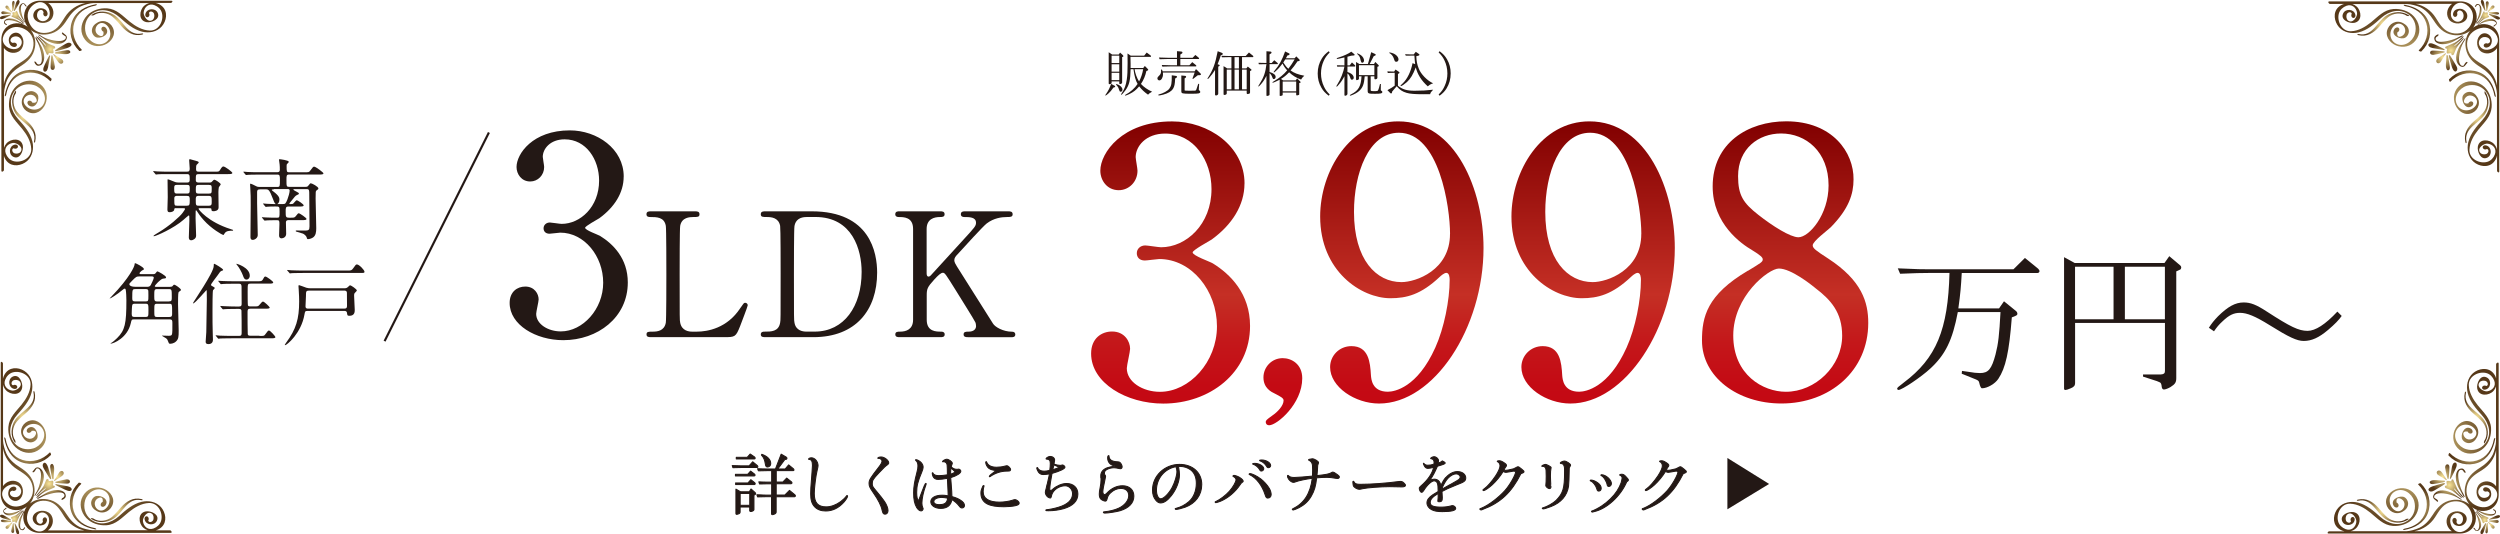 <?xml version="1.0" encoding="UTF-8"?><svg id="_レイヤー_2" xmlns="http://www.w3.org/2000/svg" xmlns:xlink="http://www.w3.org/1999/xlink" viewBox="0 0 507.76 108.51"><defs><style>.cls-1{fill:none;stroke-miterlimit:10;stroke-width:.44px;}.cls-1,.cls-2{stroke:#231815;}.cls-3{fill:url(#_名称未設定グラデーション_138-15);}.cls-4{fill:url(#_名称未設定グラデーション_138-10);}.cls-5{fill:url(#_名称未設定グラデーション_138-11);}.cls-6{fill:url(#_名称未設定グラデーション_138-17);}.cls-7{fill:url(#_名称未設定グラデーション_138-12);}.cls-8{fill:url(#_名称未設定グラデーション_138-16);}.cls-9{fill:url(#_名称未設定グラデーション_138-19);}.cls-10{fill:url(#_名称未設定グラデーション_138-14);}.cls-11{fill:url(#_名称未設定グラデーション_138-13);}.cls-12{fill:url(#_名称未設定グラデーション_138-18);}.cls-13{fill:url(#_名称未設定グラデーション_138-34);}.cls-14{fill:url(#_名称未設定グラデーション_138-35);}.cls-15{fill:url(#_名称未設定グラデーション_138-32);}.cls-16{fill:url(#_名称未設定グラデーション_138-33);}.cls-17{fill:url(#_名称未設定グラデーション_138-30);}.cls-18{fill:url(#_名称未設定グラデーション_138-31);}.cls-19{fill:url(#_名称未設定グラデーション_138-36);}.cls-20{fill:url(#_名称未設定グラデーション_138-26);}.cls-21{fill:url(#_名称未設定グラデーション_138-27);}.cls-22{fill:url(#_名称未設定グラデーション_138-28);}.cls-23{fill:url(#_名称未設定グラデーション_138-29);}.cls-24{fill:url(#_名称未設定グラデーション_138-22);}.cls-25{fill:url(#_名称未設定グラデーション_138-23);}.cls-26{fill:url(#_名称未設定グラデーション_138-24);}.cls-27{fill:url(#_名称未設定グラデーション_138-25);}.cls-28{fill:url(#_名称未設定グラデーション_138-20);}.cls-29{fill:url(#_名称未設定グラデーション_138-21);}.cls-30{fill:url(#_名称未設定グラデーション_138-4);}.cls-31{fill:url(#_名称未設定グラデーション_138-2);}.cls-32{fill:url(#_名称未設定グラデーション_138-5);}.cls-33{fill:url(#_名称未設定グラデーション_138-7);}.cls-34{fill:url(#_名称未設定グラデーション_138-3);}.cls-35{fill:url(#_名称未設定グラデーション_138-6);}.cls-36{fill:url(#_名称未設定グラデーション_138-8);}.cls-37{fill:url(#_名称未設定グラデーション_138-9);}.cls-38,.cls-2{fill:#231815;}.cls-2{stroke-linecap:round;stroke-linejoin:round;stroke-width:.21px;}.cls-39{fill:url(#_名称未設定グラデーション_138);}.cls-40{fill:url(#_名称未設定グラデーション_137);}</style><radialGradient id="_名称未設定グラデーション_138" cx="16.99" cy="5.6" fx="16.99" fy="5.6" r="3.86" gradientUnits="userSpaceOnUse"><stop offset="0" stop-color="#f9e498"/><stop offset="1" stop-color="#563818"/></radialGradient><radialGradient id="_名称未設定グラデーション_138-2" cx="10.28" cy="9.98" fx="10.28" fy="9.98" r="3.34" xlink:href="#_名称未設定グラデーション_138"/><radialGradient id="_名称未設定グラデーション_138-3" cx="11.65" cy="11.62" fx="11.65" fy="11.62" r="2.91" xlink:href="#_名称未設定グラデーション_138"/><radialGradient id="_名称未設定グラデーション_138-4" cx="3.1" cy="2.87" fx="3.1" fy="2.87" r="2.26" xlink:href="#_名称未設定グラデーション_138"/><radialGradient id="_名称未設定グラデーション_138-5" cx="1.99" cy="1.94" fx="1.99" fy="1.94" r="1.97" xlink:href="#_名称未設定グラデーション_138"/><radialGradient id="_名称未設定グラデーション_138-6" cx="23.82" cy="4.74" fx="23.82" fy="4.74" r="4.09" xlink:href="#_名称未設定グラデーション_138"/><radialGradient id="_名称未設定グラデーション_138-7" cx="5.72" cy="16.88" fx="5.72" fy="16.88" r="3.86" xlink:href="#_名称未設定グラデーション_138"/><radialGradient id="_名称未設定グラデーション_138-8" cx="4.85" cy="23.7" fx="4.85" fy="23.7" r="4.09" xlink:href="#_名称未設定グラデーション_138"/><radialGradient id="_名称未設定グラデーション_138-9" cx="17.63" cy="17.52" fx="17.63" fy="17.52" r="17.36" xlink:href="#_名称未設定グラデーション_138"/><radialGradient id="_名称未設定グラデーション_138-10" cx="502.16" cy="16.99" fx="502.16" fy="16.99" r="3.86" xlink:href="#_名称未設定グラデーション_138"/><radialGradient id="_名称未設定グラデーション_138-11" cx="497.79" cy="10.28" fx="497.79" fy="10.28" r="3.34" xlink:href="#_名称未設定グラデーション_138"/><radialGradient id="_名称未設定グラデーション_138-12" cx="496.14" cy="11.65" fx="496.14" fy="11.65" r="2.91" xlink:href="#_名称未設定グラデーション_138"/><radialGradient id="_名称未設定グラデーション_138-13" cx="504.89" cy="3.1" fx="504.89" fy="3.1" r="2.26" xlink:href="#_名称未設定グラデーション_138"/><radialGradient id="_名称未設定グラデーション_138-14" cx="505.82" cy="1.99" fx="505.82" fy="1.99" r="1.97" xlink:href="#_名称未設定グラデーション_138"/><radialGradient id="_名称未設定グラデーション_138-15" cx="503.02" cy="23.82" fx="503.02" fy="23.82" r="4.09" xlink:href="#_名称未設定グラデーション_138"/><radialGradient id="_名称未設定グラデーション_138-16" cx="490.89" cy="5.72" fx="490.89" fy="5.72" r="3.86" xlink:href="#_名称未設定グラデーション_138"/><radialGradient id="_名称未設定グラデーション_138-17" cx="484.06" cy="4.85" fx="484.06" fy="4.85" r="4.09" xlink:href="#_名称未設定グラデーション_138"/><radialGradient id="_名称未設定グラデーション_138-18" cx="490.24" cy="17.63" fx="490.24" fy="17.63" r="17.36" xlink:href="#_名称未設定グラデーション_138"/><radialGradient id="_名称未設定グラデーション_138-19" cx="490.77" cy="102.91" fx="490.77" fy="102.91" r="3.86" xlink:href="#_名称未設定グラデーション_138"/><radialGradient id="_名称未設定グラデーション_138-20" cx="497.48" cy="98.53" fx="497.48" fy="98.53" r="3.34" xlink:href="#_名称未設定グラデーション_138"/><radialGradient id="_名称未設定グラデーション_138-21" cx="496.11" cy="96.88" fx="496.11" fy="96.88" r="2.91" xlink:href="#_名称未設定グラデーション_138"/><radialGradient id="_名称未設定グラデーション_138-22" cx="504.66" cy="105.64" fx="504.66" fy="105.64" r="2.26" xlink:href="#_名称未設定グラデーション_138"/><radialGradient id="_名称未設定グラデーション_138-23" cx="505.77" cy="106.56" fx="505.77" fy="106.56" r="1.97" xlink:href="#_名称未設定グラデーション_138"/><radialGradient id="_名称未設定グラデーション_138-24" cx="483.95" cy="103.77" fx="483.95" fy="103.77" r="4.09" xlink:href="#_名称未設定グラデーション_138"/><radialGradient id="_名称未設定グラデーション_138-25" cx="502.04" cy="91.63" fx="502.04" fy="91.63" r="3.86" xlink:href="#_名称未設定グラデーション_138"/><radialGradient id="_名称未設定グラデーション_138-26" cx="502.91" cy="84.81" fx="502.91" fy="84.81" r="4.09" xlink:href="#_名称未設定グラデーション_138"/><radialGradient id="_名称未設定グラデーション_138-27" cx="490.13" cy="90.99" fx="490.13" fy="90.99" r="17.36" xlink:href="#_名称未設定グラデーション_138"/><radialGradient id="_名称未設定グラデーション_138-28" cx="5.6" cy="91.52" fx="5.6" fy="91.52" r="3.86" xlink:href="#_名称未設定グラデーション_138"/><radialGradient id="_名称未設定グラデーション_138-29" cx="9.98" cy="98.23" fx="9.98" fy="98.23" r="3.34" xlink:href="#_名称未設定グラデーション_138"/><radialGradient id="_名称未設定グラデーション_138-30" cx="11.62" cy="96.86" fx="11.62" fy="96.86" r="2.91" xlink:href="#_名称未設定グラデーション_138"/><radialGradient id="_名称未設定グラデーション_138-31" cx="2.87" cy="105.4" fx="2.87" fy="105.4" r="2.26" xlink:href="#_名称未設定グラデーション_138"/><radialGradient id="_名称未設定グラデーション_138-32" cx="1.94" cy="106.52" fx="1.94" fy="106.52" r="1.97" xlink:href="#_名称未設定グラデーション_138"/><radialGradient id="_名称未設定グラデーション_138-33" cx="4.74" cy="84.69" fx="4.74" fy="84.69" r="4.09" xlink:href="#_名称未設定グラデーション_138"/><radialGradient id="_名称未設定グラデーション_138-34" cx="16.88" cy="102.79" fx="16.88" fy="102.79" r="3.86" xlink:href="#_名称未設定グラデーション_138"/><radialGradient id="_名称未設定グラデーション_138-35" cx="23.7" cy="103.65" fx="23.7" fy="103.65" r="4.09" xlink:href="#_名称未設定グラデーション_138"/><radialGradient id="_名称未設定グラデーション_138-36" cx="17.52" cy="90.87" fx="17.52" fy="90.87" r="17.36" xlink:href="#_名称未設定グラデーション_138"/><linearGradient id="_名称未設定グラデーション_137" x1="300.53" y1="86.37" x2="300.53" y2="24.65" gradientUnits="userSpaceOnUse"><stop offset="0" stop-color="#c40612"/><stop offset=".13" stop-color="#c40a14"/><stop offset=".27" stop-color="#c4171a"/><stop offset=".42" stop-color="#c42e24"/><stop offset=".43" stop-color="#c52f25"/><stop offset="1" stop-color="#810000"/></linearGradient></defs><g id="_ヘッダー"><path class="cls-39" d="M16.08,10.32c-1.63-1.56-2.21-3.87-1.44-5.99.75-2.06,2.77-3.1,4.82-3.46.41-.07.17.22-.09.27-2.01.36-3.66,1.45-4.28,3.45-.61,1.98.05,4.1,1.52,5.51.13.12-.41.35-.54.23h0Z"/><path class="cls-31" d="M7.6,8.03c.18.35.38.69.59,1.03.4.63.64,1.26.74,1.91.07.47.07.9-.02,1.27-.08.36-.23.65-.44.86-.09.09-.21.16-.36.2-.16.06-.31.07-.45.05-.11-.02-.21-.07-.31-.16-.15-.15-.26-.3-.32-.45-.06-.13-.06-.22-.02-.26.01-.01.06,0,.14.03.08.03.13.07.16.1.03.02.06.07.09.15.04.07.07.13.1.16.12.12.24.18.38.18.14,0,.26-.05.37-.16.18-.18.26-.53.24-1.07-.02-.58-.15-1.28-.4-2.1-.18-.62-.46-1.25-.82-1.9-.05-.08-.07-.14-.08-.16-.01-.04,0-.08.03-.11.04-.04.09-.04.13,0,.02.02.1.16.24.43ZM11.21,9.62c0,.08-.02.15-.07.2-.02.02-.07.04-.17.05-.1.02-.15.03-.17.05-.01.01-.01.06,0,.15.03.22.05.34.05.36.01.11.02.18.02.21,0,.06-.02.11-.07.15-.06.06-.21.06-.47.02-.09-.02-.19-.04-.28-.05-.07-.01-.11-.01-.13,0-.02.02-.04.07-.06.16-.02.09-.04.15-.06.17-.03.03-.07.04-.14.04-.06,0-.11-.02-.15-.05-.03-.03-.14-.27-.34-.74-.29-.68-.46-1.07-.51-1.17-.15-.3-.35-.58-.58-.86-.19-.22-.38-.43-.57-.65-.12-.15-.16-.25-.11-.3h0s.19.12.51.43c.09.09.2.22.36.4.16.2.29.34.37.43.14.15.27.28.38.41.1.11.14.16.13.16.08.08.14.11.17.08.03-.03-.05-.17-.24-.41-.22-.28-.51-.6-.89-.98l-.03-.03s-.07-.07-.13-.12c-.06-.05-.1-.09-.13-.13-.14-.14-.2-.23-.17-.26.02-.02.07,0,.14.05.1.08.21.17.31.25.5.41.82.67.96.78.3.23.55.39.75.49.24.11.51.22.82.33.22.08.35.13.38.17.05.05.08.12.09.21ZM13.57,7.69c-.02.23-.13.44-.32.64-.41.41-.96.61-1.65.58-.71-.03-1.48-.29-2.32-.79-.45-.3-.75-.51-.9-.63-.11-.07-.24-.16-.38-.25-.1-.06-.16-.1-.18-.12-.02-.02-.03-.05-.04-.08.06-.03.1-.04.14-.03.02,0,.06.03.12.08.18.13.42.27.69.41.33.17.65.31.97.41.89.28,1.65.42,2.27.42.6,0,1.02-.12,1.27-.37.06-.06.11-.16.13-.29.02-.13,0-.23-.05-.28-.03-.03-.12-.09-.27-.17-.15-.08-.26-.16-.34-.24-.15-.15-.18-.26-.1-.35.06-.06.15-.03.28.1.01.01.03.03.05.05.02.02.03.03.03.04,0,0,.05.04.14.1.09.06.18.14.26.22.16.16.23.35.21.57Z"/><path class="cls-34" d="M10.15,11.56c-.07.37-.11.58-.12.63-.11.7-.2,1.19-.27,1.49-.09.37-.18.6-.27.69-.23.23-.42.26-.58.1-.15-.15-.17-.41-.05-.78.08-.25.3-.74.67-1.47.1-.21.21-.42.31-.63.08-.17.15-.28.19-.32.04-.04.09-.04.14.02.02.02.02.11-.01.26ZM11.02,12.85c.08.38.13.61.13.71,0,.22-.05.39-.17.52-.08.08-.18.12-.29.12-.11,0-.2-.04-.27-.11-.1-.1-.15-.25-.15-.47,0-.28.02-.57.04-.85.02-.43.05-.8.08-1.1.03-.25.06-.39.08-.41.05-.05.1-.05.16,0,.05.05.18.58.4,1.6ZM12.85,12.47c.02.13-.02.24-.1.33-.11.11-.23.16-.38.15-.14,0-.28-.08-.41-.21-.11-.11-.26-.32-.46-.63-.27-.42-.47-.72-.6-.9-.05-.07-.08-.11-.08-.11-.01-.03,0-.06.02-.09.03-.03.06-.03.09-.02.03.01.08.05.16.12.14.12.33.25.58.39.22.13.43.25.65.38.18.11.29.19.33.22.11.11.18.24.2.37ZM14.21,10.73c-.2.2-.57.29-1.13.27-.07,0-.3-.02-.71-.05-.38-.03-.72-.04-1.03-.05l-.15-.06c-.03-.07-.02-.13.02-.17.08-.08.57-.19,1.5-.34.48-.08.79-.13.93-.14.24-.01.4.02.49.1.17.17.2.32.09.43ZM14.38,9.36c-.15.15-.41.29-.77.41-.02,0-.44.14-1.28.38-.44.13-.7.21-.78.22-.19.05-.3.05-.34,0-.05-.05-.03-.13.07-.22.08-.08.78-.51,2.08-1.27.22-.13.43-.2.62-.21.19,0,.33.05.44.16.16.16.15.33-.04.52Z"/><path class="cls-30" d="M4.71,4.85s.03.06,0,.09c-.02.02-.05.03-.08.02-.02,0-.06-.02-.11-.05-.44-.25-.87-.43-1.28-.56-.55-.17-1.02-.26-1.42-.27-.36-.01-.61.04-.72.16-.07.07-.11.16-.11.25,0,.09.04.18.12.26.02.02.06.04.11.07.05.02.08.05.1.06.02.02.04.06.07.11.02.05.03.09.02.09-.03.03-.09.02-.17-.02-.1-.04-.21-.11-.31-.21-.06-.06-.1-.13-.11-.21-.01-.09,0-.19.04-.3.03-.1.08-.19.14-.25.14-.14.33-.24.58-.3.25-.05.54-.06.86-.01.44.07.87.23,1.29.5.23.14.46.27.69.4.18.1.28.15.29.16ZM3.48,2.3s.06.11.11.26c.07.21.14.39.22.55.06.14.17.31.33.51.07.1.25.32.53.65.06.07.12.14.17.21.04.05.05.08.04.1-.02.02-.08-.02-.18-.12-.02-.02-.05-.05-.08-.09-.04-.04-.06-.07-.08-.09l-.02-.02c-.25-.25-.48-.45-.66-.6-.16-.13-.26-.18-.28-.16-.02.02,0,.06.06.11,0,0,.03.02.1.09.09.08.18.16.28.26.06.06.16.14.29.25.12.1.21.18.27.24.21.21.31.33.3.34h0s-.1.01-.2-.07c-.15-.13-.29-.25-.44-.38-.19-.16-.38-.29-.58-.39-.07-.04-.33-.15-.79-.35-.31-.13-.48-.21-.5-.23-.02-.02-.04-.06-.04-.1s0-.07.03-.09c.01-.01.05-.03.11-.04.06-.01.1-.03.11-.04.01-.01.01-.04,0-.08-.01-.06-.02-.13-.04-.19-.03-.17-.02-.28.01-.31.03-.03.06-.04.1-.05.02,0,.07,0,.14.01.01,0,.09.01.24.04.06.01.09.01.1,0,0-.01.02-.05.03-.11.01-.06.02-.1.04-.12.03-.03.08-.05.13-.04.06,0,.1.02.14.06ZM5.04.79c.05.05.1.11.15.18.04.06.06.1.07.1,0,0,.01.01.03.02.01.01.02.02.03.03.08.09.11.15.07.19-.05.05-.13.03-.23-.07-.05-.05-.11-.13-.16-.23-.06-.1-.09-.16-.12-.18-.04-.04-.1-.05-.19-.03-.09.01-.16.04-.2.09-.17.17-.25.45-.25.86,0,.42.1.93.28,1.53.07.22.16.44.27.66.1.19.19.34.28.47.03.04.05.07.05.08,0,.03,0,.06-.02.1-.02,0-.04-.01-.05-.03-.01-.01-.04-.05-.08-.12-.06-.1-.12-.18-.17-.26-.08-.1-.23-.3-.43-.61-.34-.57-.52-1.09-.54-1.57-.02-.46.11-.84.39-1.12.13-.13.28-.21.43-.22.15-.01.28.03.39.14Z"/><path class="cls-32" d="M2.21,2.95s.04.07,0,.1c-.03.03-.1.07-.22.13-.14.07-.28.14-.42.21-.49.25-.82.4-.99.45-.25.08-.42.07-.53-.04-.11-.11-.09-.24.07-.39.06-.06.22-.12.47-.18.2-.05.53-.11,1-.18.03,0,.18-.03.43-.08.11-.02.17-.02.18-.01ZM2.24,2.64s.03.07,0,.1c-.02.02-.11.03-.28.05-.2.03-.45.04-.74.06-.19.01-.38.02-.57.03-.15,0-.25-.03-.31-.1-.05-.05-.07-.11-.08-.19,0-.07.03-.14.08-.19.08-.09.2-.12.35-.12.07,0,.23.03.48.09.69.15,1.05.24,1.08.27ZM1.67,1.27s.07.1.15.22c.09.15.17.29.26.44.1.17.19.3.27.39.05.05.07.09.08.11.01.02,0,.04-.01.06-.02.02-.04.02-.06.01,0,0-.03-.02-.08-.06-.12-.09-.32-.22-.61-.4-.21-.13-.35-.24-.43-.31-.09-.09-.13-.18-.14-.28,0-.1.03-.18.1-.25.06-.06.13-.08.22-.07.09.01.17.06.25.13ZM2.89.28c.06.06.08.17.07.33,0,.09-.04.3-.09.63-.1.62-.18.96-.23,1.01-.03.03-.06.03-.11.01l-.04-.1c0-.21-.01-.44-.03-.69-.02-.27-.03-.43-.03-.48-.01-.38.05-.63.18-.76.08-.08.17-.06.29.06ZM3.87.07c.07.07.11.17.11.3,0,.13-.05.26-.14.42-.52.88-.8,1.35-.86,1.4-.07.07-.12.08-.15.05-.03-.03-.03-.1,0-.23.01-.05.06-.23.15-.53.17-.56.25-.85.26-.86.08-.24.18-.42.28-.52.13-.13.24-.14.35-.03Z"/><path class="cls-35" d="M28.85,7.03c-1.72.38-3.03-.43-4.15-1.67-.6-.66-1.15-1.38-1.84-1.96-1.01-.85-2.67-1.11-3.8-.32-.13.09-.71.11-.45-.07,1.35-.95,3.26-.82,4.6.05,1.87,1.22,2.84,4.34,5.58,3.74.35-.08.4.16.05.24h0Z"/><path class="cls-33" d="M10.43,15.96c-1.56-1.63-3.87-2.21-5.99-1.44-2.06.75-3.1,2.78-3.46,4.82-.07.41.22.17.27-.09.36-2.01,1.45-3.66,3.45-4.28,1.98-.61,4.1.05,5.51,1.52.12.13.35-.41.23-.54h0Z"/><path class="cls-36" d="M7.15,28.73c.38-1.72-.43-3.03-1.67-4.14-.66-.6-1.38-1.15-1.96-1.84-.85-1.01-1.11-2.67-.32-3.8.09-.13.11-.71-.07-.45-.95,1.35-.82,3.26.05,4.6,1.22,1.87,4.34,2.84,3.74,5.58-.08.35.16.4.24.05h0Z"/><path class="cls-37" d="M1.61,5.31c-.85.56-1.29,1.57-1.33,2.57,0,0,0,.01,0,.03v26.75c0,.41.52.13.52-.13v-2.87c.12.43.34.83.64,1.15,1.1,1.19,2.96.86,4.07-.11,1.12-.99,1.4-2.57,1.07-3.97-.42-1.78-1.72-3.25-2.91-4.57-1.44-1.6-2.09-3.88-.64-5.73.92-1.18,2.46-1.56,3.86-1.15,1.61.47,2.85,2.35,1.92,3.94-.83,1.42-2.86,1.33-3.75.06-.74-1.05.28-2.23,1.42-2.01.45.09.79.44.93.86.24.67-.34.81-.83.73-.03-.08-.08-.17-.16-.24-.23-.22-.56-.24-.74-.05-.17.18-.14.48.05.7,0,.02.02.04.03.06,1.21.99,2.2-.64,2.01-1.76-.11-.63-.86-1.09-1.46-1.06-.78.05-1.26.52-1.61,1.17-.76,1.39.12,2.95,1.6,3.27,1.47.32,2.76-.98,3.09-2.31.39-1.58-.24-3.02-1.66-3.83-1.46-.83-3.26-.39-4.43.71-1.1,1.03-1.57,2.64-1.47,4.11.14,1.93,1.55,3.14,2.69,4.55.94,1.17,1.77,2.55,1.83,4.09.07,1.84-2.05,2.91-3.63,2.45-.73-.21-1.28-.83-1.54-1.52-.42-1.11.35-2,1.42-2.17.77-.12,2.28.87,1.58,1.81-.27.36-.79.42-1.2.31-.49-.14-.73-.89-.19-1.05.1.08.25.12.4.1.28-.03.49-.25.46-.48-.03-.23-.28-.39-.56-.36-.04,0-.07.01-.1.02-1.16.23-1.34,1.97-.26,2.48,1.33.63,2.09-1.29,1.91-2.26-.32-1.68-2.41-1.48-3.31-.49-.24.27-.41.58-.51.9v-11.16s0-.01,0-.02c.02-.73.36-2.01.63-2.59.54-1.14,1.52-2.03,2.66-2.75,1.53-.97,2.67-2.02,2.99-3.88.25-1.43-.15-2.86-1.18-3.89-1.12-1.12-2.97-1.33-4.28-.46ZM5.67,6.37c1.19.96,1.39,2.54.87,3.91-.52,1.35-1.79,2.05-2.94,2.78-1.49.95-2.47,2.36-2.81,4.04v-7.36c.66.9,1.9,1.3,2.95.75,1.17-.61,1.34-2.43.52-3.36-.98-1.11-2.61-.17-2.47,1.19.06.6.35,1.07.93,1.2.05.02.11.03.17.03.29.01.54-.18.55-.42.01-.24-.22-.45-.51-.47-.12,0-.23.02-.32.07-.37-.12-.67-.42-.37-.9.19-.3.56-.41.89-.44.94-.08,1.59.92,1.16,1.73-.68,1.31-2.49.98-3.3.03-1.05-1.23,0-2.84,1.21-3.42,1.14-.55,2.54-.13,3.47.62ZM5.43,1.49c-.87,1.32-.66,3.16.46,4.28,1.03,1.03,2.46,1.43,3.89,1.18,1.86-.32,2.91-1.46,3.87-2.99.72-1.14,1.6-2.13,2.75-2.66.81-.37,1.89-.66,2.62-.68.05,0,.09,0,.12,0h11.23c-.4.09-.78.28-1.1.57-.99.9-1.2,3,.49,3.31.96.18,2.89-.58,2.26-1.91-.51-1.07-2.25-.9-2.49.26,0,.03-.02.07-.02.1-.03.28.13.53.36.56.23.03.45-.18.48-.46.02-.15-.02-.3-.1-.4.17-.54.92-.3,1.05.19.11.4.05.92-.31,1.2-.94.71-1.93-.8-1.81-1.58.16-1.07,1.06-1.84,2.17-1.42.7.26,1.31.81,1.52,1.54.46,1.58-.61,3.7-2.45,3.63-1.54-.06-2.92-.88-4.09-1.82-1.42-1.14-2.62-2.55-4.55-2.69-1.47-.11-3.08.37-4.11,1.46-1.1,1.17-1.55,2.96-.71,4.43.81,1.42,2.24,2.05,3.83,1.66,1.33-.33,2.63-1.61,2.31-3.09-.32-1.47-1.88-2.36-3.27-1.6-.65.36-1.12.84-1.17,1.61-.04.6.43,1.36,1.05,1.46,1.12.19,2.75-.8,1.76-2.01-.01-.02-.03-.03-.05-.03-.22-.2-.52-.22-.7-.05-.19.18-.17.51.05.74.07.07.15.13.24.16.08.49-.05,1.07-.73.83-.42-.15-.77-.49-.86-.93-.22-1.14.96-2.15,2.01-1.42,1.27.89,1.36,2.93-.06,3.75-1.59.93-3.47-.32-3.94-1.92-.41-1.4-.03-2.94,1.15-3.86,1.85-1.45,4.12-.8,5.73.64,1.32,1.18,2.79,2.49,4.57,2.91,1.4.33,2.98.06,3.97-1.07.98-1.1,1.3-2.97.11-4.07-.38-.35-.86-.59-1.36-.7h3.08c.26,0,.54-.45.13-.45H8.38c-1.12-.08-2.32.37-2.96,1.32ZM9.28.88c.95.81,1.28,2.62-.03,3.3-.82.42-1.81-.22-1.73-1.16.03-.33.14-.7.44-.89.49-.3.78,0,.9.37-.05.09-.08.2-.07.32.01.29.22.52.46.51.24-.01.43-.26.42-.55,0-.06-.02-.12-.03-.17-.13-.58-.6-.87-1.2-.93-1.36-.14-2.3,1.49-1.19,2.47.93.82,2.75.65,3.36-.52.56-1.08.12-2.36-.83-3.01h7.6c-1.73.33-3.23,1.34-4.2,2.86-.74,1.15-1.43,2.42-2.78,2.94-1.37.53-2.95.33-3.91-.87-.75-.93-1.17-2.33-.62-3.47.58-1.2,2.19-2.26,3.42-1.21Z"/><path class="cls-4" d="M497.44,16.08c1.56-1.63,3.87-2.21,5.99-1.44,2.06.75,3.1,2.77,3.46,4.82.07.41-.22.17-.27-.09-.36-2.01-1.45-3.66-3.45-4.28-1.98-.61-4.1.05-5.51,1.52-.12.13-.35-.41-.23-.54h0Z"/><path class="cls-5" d="M499.74,7.6c-.35.18-.69.38-1.03.59-.63.4-1.26.64-1.91.74-.47.07-.9.07-1.27-.02-.36-.08-.65-.23-.86-.44-.09-.09-.16-.21-.2-.36-.06-.16-.07-.31-.05-.45.02-.11.07-.21.16-.31.15-.15.3-.26.45-.32.13-.06.22-.06.26-.02.01.01,0,.06-.03.14-.03.08-.07.13-.1.16-.02.03-.07.06-.15.09-.07.04-.13.07-.16.1-.12.12-.18.24-.18.38,0,.14.05.26.16.37.18.18.53.26,1.07.24.58-.02,1.28-.15,2.1-.4.62-.18,1.25-.46,1.9-.82.08-.05.14-.07.16-.08.04-.01.08,0,.11.03.04.04.04.09,0,.13-.02.02-.16.1-.43.24ZM498.14,11.21c-.08,0-.15-.02-.2-.07-.02-.02-.04-.07-.05-.17-.02-.1-.03-.15-.05-.17-.01-.01-.06-.01-.15,0-.22.03-.34.05-.36.05-.11.01-.18.02-.21.02-.06,0-.11-.02-.15-.07-.06-.06-.06-.21-.02-.47.02-.09.04-.19.05-.28.01-.07.01-.11,0-.13-.02-.02-.07-.04-.16-.06-.09-.02-.15-.04-.17-.06-.03-.03-.04-.07-.04-.14,0-.06.02-.11.05-.15.03-.03.27-.14.74-.34.68-.29,1.07-.46,1.17-.51.3-.15.58-.35.86-.58.22-.19.43-.38.65-.57.15-.12.25-.16.3-.11h0s-.12.2-.44.52c-.09.09-.22.2-.4.36-.2.16-.34.29-.43.37-.15.14-.28.27-.41.38-.11.1-.16.14-.16.13-.08.08-.11.14-.08.17.03.03.17-.05.41-.24.28-.22.6-.51.98-.89l.03-.03s.07-.07.12-.13c.05-.06.09-.1.13-.13.14-.14.23-.2.26-.17.02.02,0,.07-.05.14-.08.1-.17.21-.25.31-.41.5-.67.82-.78.96-.23.3-.39.55-.49.75-.11.24-.22.51-.33.82-.08.22-.13.35-.17.38-.05.05-.12.08-.21.09ZM500.07,13.57c-.23-.02-.44-.13-.64-.32-.41-.41-.61-.96-.58-1.65.03-.71.29-1.48.79-2.32.3-.45.51-.75.63-.9.07-.11.16-.24.25-.38.06-.1.1-.16.12-.18.02-.02.05-.03.08-.04.03.06.04.1.03.14,0,.02-.03.06-.08.12-.13.18-.27.42-.41.69-.17.33-.31.65-.41.97-.28.89-.42,1.65-.42,2.27,0,.6.12,1.02.37,1.27.06.06.16.11.29.13.13.02.23,0,.28-.05.03-.03.09-.12.17-.27.08-.15.16-.26.24-.34.15-.15.26-.18.35-.1.06.06.03.15-.1.28-.01.01-.03.03-.05.05-.02.02-.03.03-.04.03,0,0-.04.05-.1.14-.06.09-.14.18-.22.26-.16.16-.35.23-.57.21Z"/><path class="cls-7" d="M496.21,10.15c-.37-.07-.58-.11-.63-.12-.7-.11-1.19-.2-1.49-.27-.37-.09-.6-.18-.69-.27-.23-.23-.26-.42-.1-.58.15-.15.41-.17.78-.05.25.08.74.3,1.47.67.21.1.42.21.63.31.17.08.28.15.32.19.04.04.04.09-.02.14-.02.02-.11.02-.26-.01ZM494.91,11.02c-.38.08-.61.13-.71.13-.22,0-.39-.05-.52-.17-.08-.08-.12-.18-.12-.29,0-.11.04-.2.11-.27.1-.1.25-.15.47-.15.28,0,.57.02.85.04.43.02.8.05,1.1.08.25.03.39.06.41.08.05.05.05.1,0,.16-.05.05-.58.18-1.6.4ZM495.29,12.85c-.13.02-.24-.02-.33-.1-.11-.11-.16-.23-.15-.38,0-.14.08-.28.21-.41.11-.11.32-.26.63-.46.42-.27.72-.47.9-.6.07-.05.11-.08.11-.08.03-.01.06,0,.09.02.03.03.03.06.02.09-.01.03-.05.08-.12.16-.12.14-.25.33-.39.58-.13.22-.25.43-.38.65-.11.18-.19.29-.22.33-.11.11-.24.18-.37.2ZM497.04,14.21c-.2-.2-.29-.57-.27-1.13,0-.07.02-.3.05-.71.03-.38.04-.72.05-1.03l.06-.15c.07-.03.13-.02.17.02.08.08.19.57.34,1.5.08.48.13.79.14.93.01.24-.02.4-.1.49-.17.17-.32.2-.43.09ZM498.4,14.38c-.15-.15-.29-.41-.41-.77,0-.02-.14-.44-.38-1.28-.13-.44-.21-.7-.22-.78-.05-.19-.05-.3,0-.34.05-.05.13-.03.22.07.08.08.51.78,1.27,2.08.13.22.2.43.21.62,0,.19-.05.33-.16.44-.16.16-.33.15-.52-.04Z"/><path class="cls-11" d="M502.91,4.71s-.06.03-.09,0c-.02-.02-.03-.05-.02-.08,0-.02.02-.06.05-.11.25-.44.43-.87.56-1.28.17-.55.26-1.02.27-1.42.01-.36-.04-.61-.16-.72-.07-.07-.16-.11-.25-.11-.09,0-.18.04-.26.12-.02.02-.04.06-.07.11-.02.05-.05.08-.06.1-.02.02-.06.04-.11.07-.05.02-.09.03-.09.02-.03-.03-.02-.09.02-.17.04-.1.11-.21.21-.31.06-.06.13-.1.21-.11.09-.01.19,0,.3.04.1.03.19.08.25.14.14.14.24.33.3.58.05.25.06.54.01.86-.07.44-.23.87-.5,1.29-.14.23-.27.46-.4.69-.1.18-.15.28-.16.29ZM505.46,3.48s-.11.06-.26.11c-.21.07-.39.14-.55.22-.14.06-.31.17-.51.33-.1.07-.32.25-.65.53-.07.06-.14.12-.21.17-.05.04-.08.05-.1.04-.02-.02.02-.08.12-.18.02-.02.05-.05.09-.08.04-.04.07-.06.09-.08l.02-.02c.25-.25.45-.48.6-.66.13-.16.18-.26.16-.28-.02-.02-.06,0-.11.06,0,0-.02.03-.09.1-.08.09-.16.18-.26.28-.06.06-.14.16-.25.29-.1.12-.18.21-.24.27-.21.21-.33.31-.34.3h0s0-.1.08-.21c.13-.15.25-.29.38-.44.16-.19.29-.38.39-.58.04-.07.15-.33.35-.79.13-.31.21-.48.23-.5.02-.02.06-.04.1-.04s.07,0,.09.03c.01.01.03.05.04.11.01.06.03.1.04.11.01.01.04.01.08,0,.06-.01.13-.02.19-.04.17-.03.28-.02.31.01.03.03.04.06.05.1,0,.02,0,.07-.01.14,0,.01-.01.09-.04.24-.01.06-.01.09,0,.1.01,0,.05.02.11.03.06.01.1.02.12.04.03.03.05.08.04.13,0,.06-.02.1-.06.14ZM506.97,5.04c-.05.05-.11.1-.18.15-.06.04-.1.06-.1.07,0,0-.01.01-.02.03-.01.01-.02.02-.03.03-.09.08-.15.11-.19.07-.05-.05-.03-.13.07-.23.05-.05.13-.11.23-.16.1-.06.16-.09.18-.12.04-.04.05-.1.03-.19-.01-.09-.04-.16-.09-.2-.17-.17-.45-.25-.86-.25-.42,0-.93.1-1.53.28-.22.07-.44.16-.66.27-.19.1-.34.19-.47.28-.04.03-.07.05-.08.05-.03,0-.06,0-.1-.02,0-.02.01-.04.03-.05.01-.01.05-.04.12-.08.1-.06.18-.12.26-.17.1-.08.3-.23.61-.43.57-.34,1.09-.52,1.57-.54.46-.02.84.11,1.12.39.13.13.21.28.22.43.01.15-.03.28-.14.39Z"/><path class="cls-10" d="M504.81,2.21s-.07.04-.1,0c-.03-.03-.07-.1-.13-.22-.07-.14-.14-.28-.21-.42-.25-.49-.4-.82-.45-.99-.08-.25-.07-.42.04-.53.11-.11.24-.09.39.07.06.06.12.22.18.47.05.2.11.53.18,1,0,.03.03.18.08.43.02.11.02.17.01.18ZM505.12,2.24s-.07.03-.1,0c-.02-.02-.03-.11-.05-.28-.03-.2-.04-.45-.06-.74-.01-.19-.02-.38-.03-.57,0-.15.03-.25.1-.31.05-.05.11-.07.19-.08.07,0,.14.03.19.08.09.08.12.2.12.35,0,.07-.03.23-.09.48-.15.69-.24,1.05-.27,1.08ZM506.5,1.67s-.1.07-.22.15c-.15.09-.29.17-.44.26-.17.1-.3.19-.39.27-.05.05-.09.07-.11.08-.02.01-.04,0-.06-.01-.02-.02-.02-.04-.01-.06,0,0,.02-.03.06-.08.09-.12.22-.32.4-.61.13-.21.24-.35.31-.43.09-.09.18-.13.28-.14.1,0,.18.03.25.1.06.06.08.13.07.22-.01.09-.06.17-.13.25ZM507.48,2.89c-.06.06-.17.08-.33.07-.09,0-.3-.04-.63-.09-.62-.1-.96-.18-1.01-.23-.03-.03-.03-.06-.01-.11l.1-.04c.21,0,.44-.01.69-.03.27-.02.43-.03.48-.03.38-.01.63.05.76.18.08.08.06.17-.06.29ZM507.69,3.87c-.07.07-.17.11-.3.11-.13,0-.26-.05-.42-.14-.88-.52-1.35-.8-1.4-.86-.07-.07-.08-.12-.05-.15.03-.03.1-.03.23,0,.05.01.23.06.53.15.56.17.85.25.86.26.24.08.42.18.52.28.13.13.14.24.03.35Z"/><path class="cls-3" d="M500.73,28.85c-.38-1.72.43-3.03,1.67-4.15.66-.6,1.38-1.15,1.96-1.84.85-1.01,1.11-2.67.32-3.8-.09-.13-.11-.71.07-.45.95,1.35.82,3.26-.05,4.6-1.22,1.87-4.34,2.84-3.74,5.58.08.35-.16.4-.24.05h0Z"/><path class="cls-8" d="M491.8,10.43c1.63-1.56,2.21-3.87,1.44-5.99-.75-2.06-2.78-3.1-4.82-3.46-.41-.07-.17.22.09.27,2.01.36,3.66,1.45,4.28,3.45.61,1.98-.05,4.1-1.52,5.51-.13.12.41.35.54.23h0Z"/><path class="cls-6" d="M479.03,7.15c1.72.38,3.03-.43,4.14-1.67.6-.66,1.15-1.38,1.84-1.96,1.01-.85,2.67-1.11,3.8-.32.13.09.71.11.45-.07-1.35-.95-3.26-.82-4.6.05-1.87,1.22-2.84,4.34-5.58,3.74-.35-.08-.4.16-.05.24h0Z"/><path class="cls-12" d="M502.45,1.61c-.56-.85-1.57-1.29-2.57-1.33,0,0-.01,0-.03,0h-26.75c-.41,0-.13.52.13.52h2.87c-.43.12-.83.34-1.15.64-1.19,1.1-.86,2.96.11,4.07.99,1.12,2.57,1.4,3.97,1.07,1.78-.42,3.25-1.72,4.57-2.91,1.6-1.44,3.88-2.09,5.73-.64,1.18.92,1.56,2.46,1.15,3.86-.47,1.61-2.35,2.85-3.94,1.92-1.42-.83-1.33-2.86-.06-3.75,1.05-.74,2.23.28,2.01,1.42-.09.45-.44.79-.86.93-.67.24-.81-.34-.73-.83.08-.03.17-.08.24-.16.22-.23.24-.56.05-.74-.18-.17-.48-.14-.7.05-.02,0-.04.02-.06.03-.99,1.21.64,2.2,1.76,2.01.63-.11,1.09-.86,1.06-1.46-.05-.78-.52-1.26-1.17-1.61-1.39-.76-2.95.12-3.27,1.6-.32,1.47.98,2.76,2.31,3.09,1.58.39,3.02-.24,3.83-1.66.83-1.46.39-3.26-.71-4.43-1.03-1.1-2.64-1.57-4.11-1.47-1.93.14-3.14,1.55-4.55,2.69-1.17.94-2.55,1.77-4.09,1.83-1.84.07-2.91-2.05-2.45-3.63.21-.73.83-1.28,1.52-1.54,1.11-.42,2,.35,2.17,1.42.12.77-.87,2.28-1.81,1.58-.36-.27-.42-.79-.31-1.2.14-.49.89-.73,1.05-.19-.08.1-.12.25-.1.4.03.28.25.49.48.46.23-.03.39-.28.36-.56,0-.04-.01-.07-.02-.1-.23-1.16-1.97-1.34-2.48-.26-.63,1.33,1.29,2.09,2.26,1.91,1.68-.32,1.48-2.41.49-3.31-.27-.24-.58-.41-.9-.51h11.16s.01,0,.02,0c.73.02,2.01.36,2.59.63,1.14.54,2.03,1.52,2.75,2.66.97,1.53,2.02,2.67,3.88,2.99,1.43.25,2.86-.15,3.89-1.18,1.12-1.12,1.33-2.97.46-4.28ZM501.39,5.67c-.96,1.19-2.54,1.39-3.91.87-1.35-.52-2.05-1.79-2.78-2.94-.95-1.49-2.36-2.47-4.04-2.81h7.36c-.9.66-1.3,1.9-.75,2.95.61,1.17,2.43,1.34,3.36.52,1.11-.98.17-2.61-1.19-2.47-.6.06-1.07.35-1.2.93-.02.05-.03.11-.03.17-.01.29.18.54.42.55.24.01.45-.22.47-.51,0-.12-.02-.23-.07-.32.12-.37.42-.67.9-.37.3.19.41.56.44.89.08.94-.92,1.59-1.73,1.16-1.31-.68-.98-2.49-.03-3.3,1.23-1.05,2.84,0,3.42,1.21.55,1.14.13,2.54-.62,3.47ZM506.27,5.43c-1.32-.87-3.16-.66-4.28.46-1.03,1.03-1.43,2.46-1.18,3.89.32,1.86,1.46,2.91,2.99,3.87,1.14.72,2.13,1.6,2.66,2.75.37.81.66,1.89.68,2.62,0,.05,0,.09,0,.12v11.23c-.09-.4-.28-.78-.57-1.1-.9-.99-3-1.2-3.31.49-.18.96.58,2.89,1.91,2.26,1.07-.51.9-2.25-.26-2.49-.03,0-.07-.02-.1-.02-.28-.03-.53.13-.56.36-.03.23.18.45.46.48.15.02.3-.02.4-.1.54.17.3.92-.19,1.05-.4.11-.92.05-1.2-.31-.71-.94.8-1.93,1.58-1.81,1.07.16,1.84,1.06,1.42,2.17-.26.7-.81,1.31-1.54,1.52-1.58.46-3.7-.61-3.63-2.45.06-1.54.88-2.92,1.82-4.09,1.14-1.42,2.55-2.62,2.69-4.55.11-1.47-.37-3.08-1.46-4.11-1.17-1.1-2.96-1.55-4.43-.71-1.42.81-2.05,2.24-1.66,3.83.33,1.33,1.61,2.63,3.09,2.31,1.47-.32,2.36-1.88,1.6-3.27-.36-.65-.84-1.12-1.61-1.17-.6-.04-1.36.43-1.46,1.05-.19,1.12.8,2.75,2.01,1.76.02-.01.03-.03.03-.05.2-.22.22-.52.05-.7-.18-.19-.51-.17-.74.05-.07.07-.13.15-.16.24-.49.08-1.07-.05-.83-.73.15-.42.49-.77.93-.86,1.14-.22,2.15.96,1.42,2.01-.89,1.27-2.93,1.36-3.75-.06-.93-1.59.32-3.47,1.92-3.94,1.4-.41,2.94-.03,3.86,1.15,1.45,1.85.8,4.12-.64,5.73-1.18,1.32-2.49,2.79-2.91,4.57-.33,1.4-.06,2.98,1.07,3.97,1.1.98,2.97,1.3,4.07.11.35-.38.59-.86.7-1.36v3.08c0,.26.45.54.45.13V8.38c.08-1.12-.37-2.32-1.32-2.96ZM506.89,9.28c-.81.95-2.62,1.28-3.3-.03-.42-.82.22-1.81,1.16-1.73.33.03.7.14.89.44.3.49,0,.78-.37.9-.09-.05-.2-.08-.32-.07-.29.01-.52.22-.51.46.01.24.26.43.55.42.06,0,.12-.02.17-.03.58-.13.87-.6.93-1.2.14-1.36-1.49-2.3-2.47-1.19-.82.93-.65,2.75.52,3.36,1.08.56,2.36.12,3.01-.83v7.6c-.33-1.73-1.34-3.23-2.86-4.2-1.15-.74-2.42-1.43-2.94-2.78-.53-1.37-.33-2.95.87-3.91.93-.75,2.33-1.17,3.47-.62,1.2.58,2.26,2.19,1.21,3.42Z"/><path class="cls-9" d="M491.68,98.19c1.63,1.56,2.21,3.87,1.44,5.99-.75,2.06-2.77,3.1-4.82,3.46-.41.07-.17-.22.09-.27,2.01-.36,3.66-1.45,4.28-3.45.61-1.98-.05-4.1-1.52-5.51-.13-.12.41-.35.54-.23h0Z"/><path class="cls-28" d="M500.16,100.48c-.18-.35-.38-.69-.59-1.03-.4-.63-.64-1.26-.74-1.91-.07-.47-.07-.9.02-1.27.08-.36.23-.65.44-.86.09-.09.21-.16.36-.2.16-.06.31-.07.45-.05.11.02.21.07.31.16.15.15.26.3.32.45.06.13.06.22.02.26-.01.01-.06,0-.14-.03-.08-.03-.13-.07-.16-.1-.03-.02-.06-.07-.09-.15-.04-.07-.07-.13-.1-.16-.12-.12-.24-.18-.38-.18-.14,0-.26.05-.37.16-.18.18-.26.53-.24,1.07.02.58.15,1.28.4,2.1.18.62.46,1.25.82,1.9.05.08.07.14.08.16.01.04,0,.08-.03.11-.04.04-.09.04-.13,0-.02-.02-.1-.16-.24-.43ZM496.55,98.88c0-.08.02-.15.07-.2.02-.02.07-.04.17-.05.1-.02.15-.03.17-.05.01-.01.01-.06,0-.15-.03-.22-.05-.34-.05-.36-.01-.11-.02-.18-.02-.21,0-.06.02-.11.07-.15.06-.06.21-.06.47-.02.09.02.19.04.28.05.07.01.11.01.13,0,.02-.02.04-.07.06-.16.02-.09.04-.15.06-.17.03-.03.07-.04.14-.04.06,0,.11.02.15.05.03.03.14.27.34.74.29.68.46,1.07.51,1.17.15.3.35.58.58.86.19.22.38.43.57.65.12.15.16.25.11.3h0s-.19-.12-.51-.43c-.09-.09-.2-.22-.36-.4-.16-.2-.29-.34-.37-.43-.14-.15-.27-.28-.38-.41-.1-.11-.14-.16-.13-.16-.08-.08-.14-.11-.17-.08-.03.03.05.17.24.41.22.28.51.6.89.98l.03.03s.07.07.13.12c.06.05.1.09.13.13.14.14.2.23.17.26-.02.02-.07,0-.14-.05-.1-.08-.21-.17-.31-.25-.5-.41-.82-.67-.96-.78-.3-.23-.55-.39-.75-.49-.24-.11-.51-.22-.82-.33-.22-.08-.35-.13-.38-.17-.05-.05-.08-.12-.09-.21ZM494.19,100.82c.02-.23.13-.44.32-.64.41-.41.96-.61,1.65-.58.71.03,1.48.29,2.32.79.45.3.75.51.9.63.11.07.24.16.38.25.1.06.16.1.18.12.02.02.03.05.04.08-.06.03-.1.04-.14.03-.02,0-.06-.03-.12-.08-.18-.13-.42-.27-.69-.41-.33-.17-.65-.31-.97-.41-.89-.28-1.65-.42-2.27-.42-.6,0-1.02.12-1.27.37-.06.06-.11.16-.13.29-.02.13,0,.23.05.28.03.03.12.09.27.17.15.08.26.16.34.24.15.15.18.26.1.35-.06.06-.15.03-.28-.1-.01-.01-.03-.03-.05-.05-.02-.02-.03-.03-.03-.04,0,0-.05-.04-.14-.1-.09-.06-.18-.14-.26-.22-.16-.16-.23-.35-.21-.57Z"/><path class="cls-29" d="M497.61,96.95c.07-.37.11-.58.12-.63.11-.7.2-1.19.27-1.49.09-.37.18-.6.27-.69.23-.23.42-.26.58-.1.15.15.17.41.05.78-.08.25-.3.74-.67,1.47-.1.21-.21.42-.31.63-.08.17-.15.28-.19.32-.04.04-.09.04-.14-.02-.02-.02-.02-.11.01-.26ZM496.74,95.66c-.08-.38-.13-.61-.13-.71,0-.22.05-.39.17-.52.08-.08.18-.12.29-.12.11,0,.2.04.27.11.1.1.15.25.15.47,0,.28-.02.57-.04.85-.02.43-.05.8-.08,1.1-.03.25-.06.39-.08.41-.05.05-.1.05-.16,0-.05-.05-.18-.58-.4-1.6ZM494.91,96.04c-.02-.13.02-.24.1-.33.11-.11.23-.16.38-.15.14,0,.28.08.41.21.11.11.26.32.46.63.27.42.47.72.6.9.05.07.08.11.08.11.01.03,0,.06-.02.09-.03.03-.06.03-.09.02-.03-.01-.08-.05-.16-.12-.14-.12-.33-.25-.58-.39-.22-.13-.43-.25-.65-.38-.18-.11-.29-.19-.33-.22-.11-.11-.18-.24-.2-.37ZM493.55,97.78c.2-.2.57-.29,1.13-.27.07,0,.3.02.71.05.38.03.72.04,1.03.05l.15.06c.03.07.02.13-.02.17-.08.08-.57.19-1.5.34-.48.08-.79.13-.93.14-.24.01-.4-.02-.49-.1-.17-.17-.2-.32-.09-.43ZM493.38,99.15c.15-.15.41-.29.77-.41.02,0,.44-.14,1.28-.38.44-.13.7-.21.78-.22.19-.05.3-.05.34,0,.05.05.03.13-.07.22-.08.08-.78.51-2.08,1.27-.22.13-.43.2-.62.21-.19,0-.33-.05-.44-.16-.16-.16-.15-.33.04-.52Z"/><path class="cls-24" d="M503.05,103.66s-.03-.06,0-.09c.02-.02.05-.03.08-.02.02,0,.06.02.11.05.44.25.87.43,1.28.56.55.17,1.02.26,1.42.27.36.01.61-.04.72-.16.07-.07.11-.16.11-.25,0-.09-.04-.18-.12-.26-.02-.02-.06-.04-.11-.07-.05-.02-.08-.05-.1-.06-.02-.02-.04-.06-.07-.11-.02-.05-.03-.09-.02-.09.03-.03.09-.02.17.02.1.04.21.11.31.21.06.06.1.13.11.21.01.09,0,.19-.04.3-.03.1-.08.19-.14.25-.14.14-.33.24-.58.3-.25.05-.54.06-.86.01-.44-.07-.87-.23-1.29-.5-.23-.14-.46-.27-.69-.4-.18-.1-.28-.15-.29-.16ZM504.28,106.21s-.06-.11-.11-.26c-.07-.21-.14-.39-.22-.55-.06-.14-.17-.31-.33-.51-.07-.1-.25-.32-.53-.65-.06-.07-.12-.14-.17-.21-.04-.05-.05-.08-.04-.1.02-.02.08.02.18.12.02.02.05.05.08.09.04.04.06.07.08.09l.02.02c.25.25.48.45.66.6.16.13.26.18.28.16.02-.02,0-.06-.06-.11,0,0-.03-.02-.1-.09-.09-.08-.18-.16-.28-.26-.06-.06-.16-.14-.29-.25-.12-.1-.21-.18-.27-.24-.21-.21-.31-.33-.3-.34h0s.1-.01.2.07c.15.13.29.25.44.38.19.16.38.29.58.39.07.04.33.15.79.35.31.13.48.21.5.23.02.02.04.06.04.1s0,.07-.03.09c-.01.01-.05.03-.11.04-.06.01-.1.03-.11.04-.01.01-.01.04,0,.08.01.06.02.13.04.19.03.17.02.28-.01.31-.03.03-.06.04-.1.05-.02,0-.07,0-.14-.01-.01,0-.09-.01-.24-.04-.06-.01-.09-.01-.1,0,0,.01-.02.05-.03.11-.01.06-.02.1-.04.12-.03.03-.08.05-.13.04-.06,0-.1-.02-.14-.06ZM502.72,107.72c-.05-.05-.1-.11-.15-.18-.04-.06-.06-.1-.07-.1,0,0-.01-.01-.03-.02-.01-.01-.02-.02-.03-.03-.08-.09-.11-.15-.07-.19.05-.05.13-.03.23.07.05.05.11.13.16.23.06.1.09.16.12.18.04.04.1.05.19.03.09-.01.16-.04.2-.09.17-.17.25-.45.25-.86,0-.42-.1-.93-.28-1.53-.07-.22-.16-.44-.27-.66-.1-.19-.19-.34-.28-.47-.03-.04-.05-.07-.05-.08,0-.03,0-.06.02-.1.02,0,.04.01.05.03.01.01.04.05.08.12.06.1.12.18.17.26.08.1.23.3.43.61.34.57.52,1.09.54,1.57.02.46-.11.84-.39,1.12-.13.13-.28.21-.43.22-.15.01-.28-.03-.39-.14Z"/><path class="cls-25" d="M505.55,105.56s-.04-.07,0-.1c.03-.03.1-.07.22-.13.14-.07.28-.14.42-.21.49-.25.82-.4.99-.45.25-.08.42-.07.53.04.11.11.09.24-.07.39-.06.06-.22.12-.47.18-.2.05-.53.11-1,.18-.03,0-.18.03-.43.08-.11.02-.17.02-.18.01ZM505.52,105.87s-.03-.07,0-.1c.02-.02.11-.03.28-.05.2-.03.45-.04.74-.06.19-.01.38-.02.57-.03.15,0,.25.03.31.1.05.05.07.11.08.19,0,.07-.03.14-.08.19-.08.09-.2.12-.35.12-.07,0-.23-.03-.48-.09-.69-.15-1.05-.24-1.08-.27ZM506.1,107.24s-.07-.1-.15-.22c-.09-.15-.17-.29-.26-.44-.1-.17-.19-.3-.27-.39-.05-.05-.07-.09-.08-.11-.01-.02,0-.04.01-.06.02-.02.04-.02.06-.01,0,0,.03.02.08.06.12.09.32.22.61.4.21.13.35.24.43.31.09.09.13.18.14.28,0,.1-.03.18-.1.25-.06.06-.13.08-.22.07-.09-.01-.17-.06-.25-.13ZM504.87,108.23c-.06-.06-.08-.17-.07-.33,0-.09.04-.3.09-.63.1-.62.18-.96.23-1.01.03-.03.06-.03.11-.01l.04.1c0,.21.01.44.03.69.02.27.03.43.03.48.01.38-.05.63-.18.76-.08.08-.17.06-.29-.06ZM503.89,108.43c-.07-.07-.11-.17-.11-.3,0-.13.05-.26.14-.42.52-.88.8-1.35.86-1.4.07-.07.12-.08.15-.05.03.03.03.1,0,.23-.01.05-.06.23-.15.53-.17.56-.25.85-.26.86-.08.24-.18.42-.28.52-.13.13-.24.14-.35.03Z"/><path class="cls-26" d="M478.91,101.47c1.72-.38,3.03.43,4.15,1.67.6.66,1.15,1.38,1.84,1.96,1.01.85,2.67,1.11,3.8.32.13-.09.71-.11.45.07-1.35.95-3.26.82-4.6-.05-1.87-1.22-2.84-4.34-5.58-3.74-.35.08-.4-.16-.05-.24h0Z"/><path class="cls-27" d="M497.33,92.54c1.56,1.63,3.87,2.21,5.99,1.44,2.06-.75,3.1-2.78,3.46-4.82.07-.41-.22-.17-.27.09-.36,2.01-1.45,3.66-3.45,4.28-1.98.61-4.1-.05-5.51-1.52-.12-.13-.35.41-.23.54h0Z"/><path class="cls-20" d="M500.61,79.78c-.38,1.72.43,3.03,1.67,4.14.66.6,1.38,1.15,1.96,1.84.85,1.01,1.11,2.67.32,3.8-.09.13-.11.71.07.45.95-1.35.82-3.26-.05-4.6-1.22-1.87-4.34-2.84-3.74-5.58.08-.35-.16-.4-.24-.05h0Z"/><path class="cls-21" d="M506.16,103.2c.85-.56,1.29-1.57,1.33-2.57,0,0,0-.01,0-.03v-26.75c0-.41-.52-.13-.52.13v2.87c-.12-.43-.34-.83-.64-1.15-1.1-1.19-2.96-.86-4.07.11-1.12.99-1.4,2.57-1.07,3.97.42,1.78,1.72,3.25,2.91,4.57,1.44,1.6,2.09,3.88.64,5.73-.92,1.18-2.46,1.56-3.86,1.15-1.61-.47-2.85-2.35-1.92-3.94.83-1.42,2.86-1.33,3.75-.06.74,1.05-.28,2.23-1.42,2.01-.45-.09-.79-.44-.93-.86-.24-.67.34-.81.83-.73.03.08.08.17.16.24.23.22.56.24.74.05.17-.18.14-.48-.05-.7,0-.02-.02-.04-.03-.06-1.21-.99-2.2.64-2.01,1.76.11.63.86,1.09,1.46,1.06.78-.05,1.26-.52,1.61-1.17.76-1.39-.12-2.95-1.6-3.27-1.47-.32-2.76.98-3.09,2.31-.39,1.58.24,3.02,1.66,3.83,1.46.83,3.26.39,4.43-.71,1.1-1.03,1.57-2.64,1.47-4.11-.14-1.93-1.55-3.14-2.69-4.55-.94-1.17-1.77-2.55-1.83-4.09-.07-1.84,2.05-2.91,3.63-2.45.73.21,1.28.83,1.54,1.52.42,1.11-.35,2-1.42,2.17-.77.12-2.28-.87-1.58-1.81.27-.36.79-.42,1.2-.31.49.14.73.89.19,1.05-.1-.08-.25-.12-.4-.1-.28.03-.49.25-.46.48.03.23.28.39.56.36.04,0,.07-.01.1-.02,1.16-.23,1.34-1.97.26-2.48-1.33-.63-2.09,1.29-1.91,2.26.32,1.68,2.41,1.48,3.31.49.24-.27.41-.58.51-.9v11.16s0,.01,0,.02c-.02.73-.36,2.01-.63,2.59-.54,1.14-1.52,2.03-2.66,2.75-1.53.97-2.67,2.02-2.99,3.88-.25,1.43.15,2.86,1.18,3.89,1.12,1.12,2.97,1.33,4.28.46ZM502.09,102.14c-1.19-.96-1.39-2.54-.87-3.91.52-1.35,1.79-2.05,2.94-2.78,1.49-.95,2.47-2.36,2.81-4.04v7.36c-.66-.9-1.9-1.3-2.95-.75-1.17.61-1.34,2.43-.52,3.36.98,1.11,2.61.17,2.47-1.19-.06-.6-.35-1.07-.93-1.2-.05-.02-.11-.03-.17-.03-.29-.01-.54.18-.55.42-.01.24.22.45.51.47.12,0,.23-.02.32-.07.37.12.67.42.37.9-.19.3-.56.41-.89.44-.94.08-1.59-.92-1.16-1.73.68-1.31,2.49-.98,3.3-.03,1.05,1.23,0,2.84-1.21,3.42-1.14.55-2.54.13-3.47-.62ZM502.33,107.02c.87-1.32.66-3.16-.46-4.28-1.03-1.03-2.46-1.43-3.89-1.18-1.86.32-2.91,1.46-3.87,2.99-.72,1.14-1.6,2.13-2.75,2.66-.81.37-1.89.66-2.62.68-.05,0-.09,0-.12,0h-11.23c.4-.09.78-.28,1.1-.57.99-.9,1.2-3-.49-3.31-.96-.18-2.89.58-2.26,1.91.51,1.07,2.25.9,2.49-.26,0-.03.02-.07.02-.1.03-.28-.13-.53-.36-.56-.23-.03-.45.18-.48.46-.02.15.02.3.1.4-.17.54-.92.3-1.05-.19-.11-.4-.05-.92.31-1.2.94-.71,1.93.8,1.81,1.58-.16,1.07-1.06,1.84-2.17,1.42-.7-.26-1.31-.81-1.52-1.54-.46-1.58.61-3.7,2.45-3.63,1.54.06,2.92.88,4.09,1.82,1.42,1.14,2.62,2.55,4.55,2.69,1.47.11,3.08-.37,4.11-1.46,1.1-1.17,1.55-2.96.71-4.43-.81-1.42-2.24-2.05-3.83-1.66-1.33.33-2.63,1.61-2.31,3.09.32,1.47,1.88,2.36,3.27,1.6.65-.36,1.12-.84,1.17-1.61.04-.6-.43-1.36-1.05-1.46-1.12-.19-2.75.8-1.76,2.01.01.02.03.03.05.03.22.2.52.22.7.05.19-.18.17-.51-.05-.74-.07-.07-.15-.13-.24-.16-.08-.49.05-1.07.73-.83.42.15.77.49.86.93.22,1.14-.96,2.15-2.01,1.42-1.27-.89-1.36-2.93.06-3.75,1.59-.93,3.47.32,3.94,1.92.41,1.4.03,2.94-1.15,3.86-1.85,1.45-4.12.8-5.73-.64-1.32-1.18-2.79-2.49-4.57-2.91-1.4-.33-2.98-.06-3.97,1.07-.98,1.1-1.3,2.97-.11,4.07.38.35.86.59,1.36.7h-3.08c-.26,0-.54.45-.13.45h26.41c1.12.08,2.32-.37,2.96-1.32ZM498.48,107.63c-.95-.81-1.28-2.62.03-3.3.82-.42,1.81.22,1.73,1.16-.03.33-.14.7-.44.89-.49.3-.78,0-.9-.37.05-.09.08-.2.07-.32-.01-.29-.22-.52-.46-.51-.24.01-.43.26-.42.55,0,.06.02.12.03.17.13.58.6.87,1.2.93,1.36.14,2.3-1.49,1.19-2.47-.93-.82-2.75-.65-3.36.52-.56,1.08-.12,2.36.83,3.01h-7.6c1.73-.33,3.23-1.34,4.2-2.86.74-1.15,1.43-2.42,2.78-2.94,1.37-.53,2.95-.33,3.91.87.75.93,1.17,2.33.62,3.47-.58,1.2-2.19,2.26-3.42,1.21Z"/><path class="cls-22" d="M10.32,92.43c-1.56,1.63-3.87,2.21-5.99,1.44-2.06-.75-3.1-2.77-3.46-4.82-.07-.41.22-.17.27.09.36,2.01,1.45,3.66,3.45,4.28,1.98.61,4.1-.05,5.51-1.52.12-.13.35.41.23.54h0Z"/><path class="cls-23" d="M8.03,100.91c.35-.18.69-.38,1.03-.59.63-.4,1.26-.64,1.91-.74.47-.07.9-.07,1.27.02.36.08.65.23.86.44.09.09.16.21.2.36.06.16.07.31.05.45-.02.11-.07.21-.16.31-.15.15-.3.26-.45.32-.13.06-.22.06-.26.02-.01-.01,0-.06.03-.14.03-.08.07-.13.1-.16.02-.03.07-.06.15-.09.07-.04.13-.07.16-.1.12-.12.18-.24.18-.38,0-.14-.05-.26-.16-.37-.18-.18-.53-.26-1.07-.24-.58.02-1.28.15-2.1.4-.62.18-1.25.46-1.9.82-.08.05-.14.07-.16.08-.04.01-.08,0-.11-.03-.04-.04-.04-.09,0-.13.02-.02.16-.1.43-.24ZM9.62,97.29c.08,0,.15.02.2.07.02.02.04.07.05.17.02.1.03.15.05.17.01.01.06.01.15,0,.22-.03.34-.05.36-.05.11-.01.18-.02.21-.02.06,0,.11.02.15.07.06.06.06.21.02.47-.02.09-.04.19-.05.28-.01.07-.01.11,0,.13.02.02.07.04.16.06.09.02.15.04.17.06.03.03.04.07.04.14,0,.06-.02.11-.05.15-.03.03-.27.14-.74.34-.68.29-1.07.46-1.17.51-.3.15-.58.35-.86.58-.22.19-.43.38-.65.57-.15.12-.25.16-.3.11h0s.12-.2.44-.52c.09-.09.22-.2.4-.36.2-.16.34-.29.43-.37.15-.14.28-.27.41-.38.11-.1.16-.14.16-.13.08-.08.11-.14.08-.17-.03-.03-.17.05-.41.24-.28.22-.6.51-.98.89l-.03.03s-.07.07-.12.13c-.05.06-.09.1-.13.13-.14.14-.23.2-.26.17-.02-.02,0-.07.05-.14.08-.1.17-.21.25-.31.41-.5.67-.82.78-.96.23-.3.39-.55.49-.75.11-.24.22-.51.33-.82.08-.22.13-.35.17-.38.05-.05.12-.08.21-.09ZM7.69,94.94c.23.02.44.13.64.32.41.41.61.96.58,1.65-.03.71-.29,1.48-.79,2.32-.3.45-.51.75-.63.9-.07.11-.16.24-.25.38-.06.1-.1.16-.12.18-.02.02-.05.03-.08.04-.03-.06-.04-.1-.03-.14,0-.02.03-.06.08-.12.13-.18.27-.42.41-.69.17-.33.31-.65.41-.97.28-.89.42-1.65.42-2.27,0-.6-.12-1.02-.37-1.27-.06-.06-.16-.11-.29-.13-.13-.02-.23,0-.28.05-.03.03-.09.12-.17.27-.08.15-.16.26-.24.34-.15.15-.26.18-.35.1-.06-.06-.03-.15.1-.28.01-.01.03-.03.05-.05.02-.02.03-.03.04-.03,0,0,.04-.05.1-.14.06-.09.14-.18.22-.26.16-.16.35-.23.57-.21Z"/><path class="cls-17" d="M11.56,98.36c.37.07.58.11.63.12.7.11,1.19.2,1.49.27.37.09.6.18.69.27.23.23.26.42.1.58-.15.15-.41.17-.78.05-.25-.08-.74-.3-1.47-.67-.21-.1-.42-.21-.63-.31-.17-.08-.28-.15-.32-.19-.04-.04-.04-.09.02-.14.02-.02.11-.02.26.01ZM12.85,97.48c.38-.08.61-.13.71-.13.22,0,.39.05.52.17.08.08.12.18.12.29,0,.11-.04.2-.11.27-.1.1-.25.15-.47.15-.28,0-.57-.02-.85-.04-.43-.02-.8-.05-1.1-.08-.25-.03-.39-.06-.41-.08-.05-.05-.05-.1,0-.16.05-.05.58-.18,1.6-.4ZM12.47,95.65c.13-.02.24.02.33.1.11.11.16.23.15.38,0,.14-.08.28-.21.41-.11.11-.32.26-.63.46-.42.27-.72.47-.9.6-.07.05-.11.08-.11.08-.03.01-.06,0-.09-.02-.03-.03-.03-.06-.02-.09.01-.03.05-.08.12-.16.12-.14.25-.33.39-.58.13-.22.25-.43.38-.65.11-.18.19-.29.22-.33.11-.11.24-.18.37-.2ZM10.73,94.3c.2.2.29.57.27,1.13,0,.07-.02.3-.05.71-.03.38-.04.72-.05,1.03l-.06.15c-.07.03-.13.02-.17-.02-.08-.08-.19-.57-.34-1.5-.08-.48-.13-.79-.14-.93-.01-.24.02-.4.1-.49.17-.17.32-.2.43-.09ZM9.36,94.13c.15.15.29.41.41.77,0,.02.14.44.38,1.28.13.44.21.7.22.78.05.19.05.3,0,.34-.05.05-.13.03-.22-.07-.08-.08-.51-.78-1.27-2.08-.13-.22-.2-.43-.21-.62,0-.19.05-.33.16-.44.16-.16.33-.15.52.04Z"/><path class="cls-18" d="M4.85,103.79s.06-.03.09,0c.02.02.03.05.02.08,0,.02-.02.06-.05.11-.25.44-.43.87-.56,1.28-.17.55-.26,1.02-.27,1.42-.01.36.04.61.16.72.07.07.16.11.25.11.09,0,.18-.04.26-.12.02-.02.04-.06.07-.11.02-.05.05-.08.06-.1.02-.02.06-.04.11-.07.05-.02.09-.03.09-.02.03.03.02.09-.02.17-.04.1-.11.21-.21.31-.06.06-.13.1-.21.11-.09.01-.19,0-.3-.04-.1-.03-.19-.08-.25-.14-.14-.14-.24-.33-.3-.58-.05-.25-.06-.54-.01-.86.07-.44.23-.87.5-1.29.14-.23.27-.46.4-.69.1-.18.15-.28.16-.29ZM2.3,105.03s.11-.06.26-.11c.21-.07.39-.14.55-.22.14-.06.31-.17.51-.33.1-.07.32-.25.65-.53.07-.06.14-.12.21-.17.05-.04.08-.05.1-.04.02.02-.02.08-.12.18-.02.02-.05.05-.09.08-.04.04-.07.06-.09.08l-.02.02c-.25.25-.45.48-.6.66-.13.16-.18.26-.16.28.02.02.06,0,.11-.06,0,0,.02-.03.09-.1.08-.09.16-.18.26-.28.06-.06.14-.16.25-.29.1-.12.18-.21.24-.27.21-.21.33-.31.34-.3h0s0,.1-.08.21c-.13.15-.25.29-.38.44-.16.19-.29.38-.39.58-.04.07-.15.33-.35.79-.13.31-.21.48-.23.5-.02.02-.06.04-.1.04s-.07,0-.09-.03c-.01-.01-.03-.05-.04-.11-.01-.06-.03-.1-.04-.11-.01-.01-.04-.01-.08,0-.06.01-.13.02-.19.04-.17.03-.28.02-.31-.01-.03-.03-.04-.06-.05-.1,0-.02,0-.07.01-.14,0-.01.01-.09.04-.24.01-.06.01-.09,0-.1-.01,0-.05-.02-.11-.03-.06-.01-.1-.02-.12-.04-.03-.03-.05-.08-.04-.13,0-.06.02-.1.06-.14ZM.79,103.47c.05-.05.11-.1.18-.15.06-.04.1-.06.1-.07,0,0,.01-.01.02-.03.01-.01.02-.02.03-.03.09-.08.15-.11.19-.07.05.05.03.13-.07.23-.05.05-.13.11-.23.16-.1.06-.16.09-.18.12-.04.04-.05.1-.03.19.01.09.04.16.09.2.17.17.45.25.86.25.42,0,.93-.1,1.53-.28.22-.07.44-.16.66-.27.19-.1.34-.19.47-.28.04-.03.07-.05.08-.05.03,0,.06,0,.1.02,0,.02-.01.04-.03.05-.01.01-.05.04-.12.08-.1.06-.18.12-.26.17-.1.08-.3.23-.61.43-.57.34-1.09.52-1.57.54-.46.02-.84-.11-1.12-.39-.13-.13-.21-.28-.22-.43-.01-.15.03-.28.14-.39Z"/><path class="cls-15" d="M2.95,106.29s.07-.04.1,0c.03.03.07.1.13.22.07.14.14.28.21.42.25.49.4.82.45.99.08.25.07.42-.04.53-.11.11-.24.09-.39-.07-.06-.06-.12-.22-.18-.47-.05-.2-.11-.53-.18-1,0-.03-.03-.18-.08-.43-.02-.11-.02-.17-.01-.18ZM2.64,106.27s.07-.03.1,0c.02.02.03.11.05.28.03.2.04.45.06.74.01.19.02.38.03.57,0,.15-.03.25-.1.31-.05.05-.11.07-.19.08-.07,0-.14-.03-.19-.08-.09-.08-.12-.2-.12-.35,0-.07.03-.23.09-.48.15-.69.24-1.05.27-1.08ZM1.27,106.84s.1-.07.22-.15c.15-.09.29-.17.44-.26.17-.1.3-.19.39-.27.05-.05.09-.07.11-.08.02-.01.04,0,.06.01.02.02.02.04.01.06,0,0-.02.03-.06.08-.09.12-.22.32-.4.61-.13.21-.24.35-.31.43-.09.09-.18.13-.28.14-.1,0-.18-.03-.25-.1-.06-.06-.08-.13-.07-.22.01-.09.06-.17.13-.25ZM.28,105.62c.06-.06.17-.08.33-.07.09,0,.3.04.63.09.62.1.96.18,1.01.23.03.03.03.06.01.11l-.1.04c-.21,0-.44.01-.69.03-.27.02-.43.03-.48.03-.38.01-.63-.05-.76-.18-.08-.08-.06-.17.06-.29ZM.07,104.64c.07-.07.17-.11.3-.11.13,0,.26.05.42.14.88.52,1.35.8,1.4.86.07.07.08.12.05.15-.03.03-.1.03-.23,0-.05-.01-.23-.06-.53-.15-.56-.17-.85-.25-.86-.26-.24-.08-.42-.18-.52-.28-.13-.13-.14-.24-.03-.35Z"/><path class="cls-16" d="M7.03,79.66c.38,1.72-.43,3.03-1.67,4.15-.66.6-1.38,1.15-1.96,1.84-.85,1.01-1.11,2.67-.32,3.8.09.13.11.71-.07.45-.95-1.35-.82-3.26.05-4.6,1.22-1.87,4.34-2.84,3.74-5.58-.08-.35.16-.4.24-.05h0Z"/><path class="cls-13" d="M15.96,98.07c-1.63,1.56-2.21,3.87-1.44,5.99.75,2.06,2.78,3.1,4.82,3.46.41.07.17-.22-.09-.27-2.01-.36-3.66-1.45-4.28-3.45-.61-1.98.05-4.1,1.52-5.51.13-.12-.41-.35-.54-.23h0Z"/><path class="cls-14" d="M28.73,101.36c-1.72-.38-3.03.43-4.14,1.67-.6.66-1.15,1.38-1.84,1.96-1.01.85-2.67,1.11-3.8.32-.13-.09-.71-.11-.45.07,1.35.95,3.26.82,4.6-.05,1.87-1.22,2.84-4.34,5.58-3.74.35.08.4-.16.05-.24h0Z"/><path class="cls-19" d="M5.31,106.9c.56.85,1.57,1.29,2.57,1.33,0,0,.01,0,.03,0h26.75c.41,0,.13-.52-.13-.52h-2.87c.43-.12.83-.34,1.15-.64,1.19-1.1.86-2.96-.11-4.07-.99-1.12-2.57-1.4-3.97-1.07-1.78.42-3.25,1.72-4.57,2.91-1.6,1.44-3.88,2.09-5.73.64-1.18-.92-1.56-2.46-1.15-3.86.47-1.61,2.35-2.85,3.94-1.92,1.42.83,1.33,2.86.06,3.75-1.05.74-2.23-.28-2.01-1.42.09-.45.44-.79.86-.93.67-.24.81.34.73.83-.08.03-.17.08-.24.16-.22.23-.24.56-.05.74.18.17.48.14.7-.05.02,0,.04-.02.06-.03.99-1.21-.64-2.2-1.76-2.01-.63.11-1.09.86-1.06,1.46.05.78.52,1.26,1.17,1.61,1.39.76,2.95-.12,3.27-1.6.32-1.47-.98-2.76-2.31-3.09-1.58-.39-3.02.24-3.83,1.66-.83,1.46-.39,3.26.71,4.43,1.03,1.1,2.64,1.57,4.11,1.47,1.93-.14,3.14-1.55,4.55-2.69,1.17-.94,2.55-1.77,4.09-1.83,1.84-.07,2.91,2.05,2.45,3.63-.21.73-.83,1.28-1.52,1.54-1.11.42-2-.35-2.17-1.42-.12-.77.87-2.28,1.81-1.58.36.27.42.79.31,1.2-.14.49-.89.73-1.05.19.08-.1.12-.25.1-.4-.03-.28-.25-.49-.48-.46-.23.03-.39.28-.36.56,0,.04.01.07.02.1.23,1.16,1.97,1.34,2.48.26.63-1.33-1.29-2.09-2.26-1.91-1.68.32-1.48,2.41-.49,3.31.27.24.58.41.9.51h-11.16s-.01,0-.02,0c-.73-.02-2.01-.36-2.59-.63-1.14-.54-2.03-1.52-2.75-2.66-.97-1.53-2.02-2.67-3.88-2.99-1.43-.25-2.86.15-3.89,1.18-1.12,1.12-1.33,2.97-.46,4.28ZM6.37,102.84c.96-1.19,2.54-1.39,3.91-.87,1.35.52,2.05,1.79,2.78,2.94.95,1.49,2.36,2.47,4.04,2.81h-7.36c.9-.66,1.3-1.9.75-2.95-.61-1.17-2.43-1.34-3.36-.52-1.11.98-.17,2.61,1.19,2.47.6-.06,1.07-.35,1.2-.93.02-.05.03-.11.03-.17.01-.29-.18-.54-.42-.55-.24-.01-.45.22-.47.51,0,.12.02.23.07.32-.12.37-.42.67-.9.37-.3-.19-.41-.56-.44-.89-.08-.94.92-1.59,1.73-1.16,1.31.68.98,2.49.03,3.3-1.23,1.05-2.84,0-3.42-1.21-.55-1.14-.13-2.54.62-3.47ZM1.49,103.08c1.32.87,3.16.66,4.28-.46,1.03-1.03,1.43-2.46,1.18-3.89-.32-1.86-1.46-2.91-2.99-3.87-1.14-.72-2.13-1.6-2.66-2.75-.37-.81-.66-1.89-.68-2.62,0-.05,0-.09,0-.12v-11.23c.09.4.28.78.57,1.1.9.99,3,1.2,3.31-.49.18-.96-.58-2.89-1.91-2.26-1.07.51-.9,2.25.26,2.49.03,0,.07.02.1.02.28.03.53-.13.56-.36.03-.23-.18-.45-.46-.48-.15-.02-.3.02-.4.1-.54-.17-.3-.92.19-1.05.4-.11.92-.05,1.2.31.71.94-.8,1.93-1.58,1.81-1.07-.16-1.84-1.06-1.42-2.17.26-.7.81-1.31,1.54-1.52,1.58-.46,3.7.61,3.63,2.45-.06,1.54-.88,2.92-1.82,4.09-1.14,1.42-2.55,2.62-2.69,4.55-.11,1.47.37,3.08,1.46,4.11,1.17,1.1,2.96,1.55,4.43.71,1.42-.81,2.05-2.24,1.66-3.83-.33-1.33-1.61-2.63-3.09-2.31-1.47.32-2.36,1.88-1.6,3.27.36.65.84,1.12,1.61,1.17.6.04,1.36-.43,1.46-1.05.19-1.12-.8-2.75-2.01-1.76-.02.01-.03.03-.03.05-.2.22-.22.52-.05.7.18.19.51.17.74-.05.07-.07.13-.15.16-.24.49-.08,1.07.05.83.73-.15.42-.49.77-.93.86-1.14.22-2.15-.96-1.42-2.01.89-1.27,2.93-1.36,3.75.06.93,1.59-.32,3.47-1.92,3.94-1.4.41-2.94.03-3.86-1.15-1.45-1.85-.8-4.12.64-5.73,1.18-1.32,2.49-2.79,2.91-4.57.33-1.4.06-2.98-1.07-3.97-1.1-.98-2.97-1.3-4.07-.11-.35.38-.59.86-.7,1.36v-3.08c0-.26-.45-.54-.45-.13v26.41c-.08,1.12.37,2.32,1.32,2.96ZM.88,99.22c.81-.95,2.62-1.28,3.3.03.42.82-.22,1.81-1.16,1.73-.33-.03-.7-.14-.89-.44-.3-.49,0-.78.37-.9.09.05.2.08.32.07.29-.01.52-.22.51-.46-.01-.24-.26-.43-.55-.42-.06,0-.12.02-.17.03-.58.13-.87.6-.93,1.2-.14,1.36,1.49,2.3,2.47,1.19.82-.93.65-2.75-.52-3.36-1.08-.56-2.36-.12-3.01.83v-7.6c.33,1.73,1.34,3.23,2.86,4.2,1.15.74,2.42,1.43,2.94,2.78.53,1.37.33,2.95-.87,3.91-.93.75-2.33,1.17-3.47.62-1.2-.58-2.26-2.19-1.21-3.42Z"/><path class="cls-40" d="M252.76,37.28c0,4.41-2.54,8.37-6.65,11.36-.6.37-3.88,2.17-3.88,2.62,0,.67,3.51,1.87,4.11,2.24,3.51,2.17,7.55,6.13,7.55,12.7,0,9.56-8.22,15.77-17.63,15.77-7.47,0-14.65-4.18-14.65-10.16,0-3.06,2.09-4.48,4.26-4.48,2.54,0,3.66,2.02,3.66,3.51,0,.6-.67,3.36-.67,3.96,0,2.76,3.21,4.78,6.73,4.78,5.98,0,11.58-6.05,11.58-13.3s-5.16-13.67-11.73-13.67c-.37,0-2.47.3-2.91.3-1.12,0-1.64-.67-1.64-1.49,0-.9.75-1.57,1.72-1.57.45,0,2.69.37,3.21.37,5.08,0,10.24-4.63,10.24-11.81,0-5.75-3.51-11.28-9.42-11.28-3.96,0-5.98,2.62-5.98,4.78,0,.37.37,2.32.37,2.76,0,2.24-1.72,3.96-3.81,3.96-2.39,0-3.74-2.02-3.74-3.96,0-3.59,4.41-10.01,14.57-10.01,7.4,0,14.72,5.01,14.72,12.63Z"/><path class="cls-40" d="M258.39,84.41c1.07-.71,2.31-2.01,2.31-3.08,0-.47-.59-.77-1.72-1.36-.77-.36-2.37-1.13-2.37-3.32,0-2.07,1.66-3.91,3.91-3.91,1.78,0,3.97,1.19,3.97,4.09,0,5.22-5.16,9.54-6.7,9.54-.59,0-.71-.42-.71-.65,0-.3.06-.42,1.3-1.3Z"/><path class="cls-40" d="M268.13,44c0-9.27,6.05-19.35,15.84-19.35,11.73,0,17.34,14.05,17.34,25.7,0,16.29-10.09,31.61-21.22,31.61-4.86,0-9.94-3.36-9.94-7.4,0-2.32,1.87-4.26,4.33-4.26,3.51,0,3.81,3.29,3.96,5.9.07.82.22,3.36,3.44,3.36,1.34,0,5.98-.82,9.64-8.97,1.79-3.96,2.91-9.64,2.91-13.75,0-.45-.07-1.42-.67-1.42-.45,0-1.12.6-1.35.82-3.81,3.59-6.72,4.33-10.01,4.33-5.9,0-14.27-5.45-14.27-16.59ZM294.51,47.51c0-5.38-2.17-20.55-10.39-20.55-6.2,0-9.12,8.29-9.12,16.07,0,9.79,4.56,14.27,9.64,14.27,2.91,0,9.86-2.39,9.86-9.79Z"/><path class="cls-40" d="M306.98,44c0-9.27,6.05-19.35,15.84-19.35,11.73,0,17.34,14.05,17.34,25.7,0,16.29-10.09,31.61-21.22,31.61-4.86,0-9.94-3.36-9.94-7.4,0-2.32,1.87-4.26,4.33-4.26,3.51,0,3.81,3.29,3.96,5.9.07.82.22,3.36,3.44,3.36,1.34,0,5.98-.82,9.64-8.97,1.79-3.96,2.91-9.64,2.91-13.75,0-.45-.07-1.42-.67-1.42-.45,0-1.12.6-1.35.82-3.81,3.59-6.72,4.33-10.01,4.33-5.9,0-14.27-5.45-14.27-16.59ZM333.36,47.51c0-5.38-2.17-20.55-10.39-20.55-6.2,0-9.12,8.29-9.12,16.07,0,9.79,4.56,14.27,9.64,14.27,2.91,0,9.86-2.39,9.86-9.79Z"/><path class="cls-40" d="M355.03,54.99c2.69-1.64,2.99-1.79,2.99-2.32,0-.37-.45-.82-2.17-1.87-2.17-1.27-8-5.31-8-12.93,0-8.82,7.17-13.23,14.94-13.23,9.42,0,13.75,6.35,13.67,11.81,0,2.99-.97,5.98-4.63,9.71-.52.52-3.66,2.84-3.66,3.66,0,.6.6,1.05,3.14,2.69,6.87,4.48,8.14,8.89,8.14,13.08,0,9.71-7.77,16.36-17.63,16.36-8.97,0-16.14-5.45-16.14-12.78,0-4.78.97-9.27,9.34-14.2ZM368.7,58.5c-.82-.67-4.93-3.96-7.4-3.96-2.09,0-9.27,5.6-9.27,13.6s6.05,11.43,10.69,11.43c5.98,0,11.43-5.23,11.43-11.36,0-4.78-2.32-7.32-5.46-9.71ZM357.12,43.63c2.84,2.24,6.5,4.56,8.14,4.56,2.17,0,6.13-4.56,6.13-10.54,0-6.87-4.63-10.54-9.64-10.54-4.56,0-8.74,3.06-8.74,8.67,0,3.89,1.05,5.45,4.11,7.85Z"/><path class="cls-38" d="M391.63,55.44c-1.39,0-2.62.03-5.71.16l-.47-1.1c4.54.19,4.57.19,6.18.19h17.31l2.33-2.3,2.68,2.18c.16.16.28.35.28.5,0,.22-.19.38-.44.38h-15.35c-.16,2.77-.25,4.04-.69,7.19h8.26l1.01-1.45,2.4,1.95c.19.13.32.38.32.6,0,.19-.13.32-.44.44l-.69.28c-.54,7.03-1.26,10.28-2.74,12.48-.66,1.01-2.24,1.92-3.31,1.92q-.32,0-.57-1.13c-.06-.32-.22-.47-.66-.66l-2.9-1.17.06-.57,2.62.38c.35.03.69.06,1.04.06,1.7,0,2.36-.82,3.15-3.78.57-2.21.76-3.94,1.01-8.61h-8.67c-1.07,5.71-2.52,8.64-5.58,11.47-1.86,1.73-5.77,4.35-6.46,4.35-.16,0-.28-.13-.28-.28s.19-.35,1.36-1.23c6.59-4.95,8.98-10.72,9.27-22.26h-4.29Z"/><path class="cls-38" d="M421.39,53.42h18.22l.98-1.39,2.24,1.89c.13.13.19.25.19.41s-.09.35-.19.41l-.82.38v21.66c0,.88-.22,1.23-1.17,1.83-.41.25-1.04.5-1.32.5s-.41-.19-.47-.57c-.03-.41-.13-.66-.22-.76-.06-.09-.35-.22-.76-.38l-2.81-.91v-.44h3.63c.57-.03.82-.22.82-.69v-9.77h-18.25v12.26c0,.47-.28.79-.95,1.04-.5.22-.85.32-1.04.32-.16,0-.25-.13-.25-.28v-26.7l2.18,1.2ZM429.27,64.84v-10.66h-7.82v10.66h7.82ZM439.7,64.84v-10.66h-8.13v10.66h8.13Z"/><path class="cls-38" d="M448.63,66.57c.54-.85,1.04-1.48,1.86-2.33,2.02-1.99,3.53-2.81,5.2-2.81,1.42,0,2.55.44,4.73,1.86,4.82,3.12,6.46,3.91,8.26,3.91,1.58,0,3.59-1.29,6.05-3.91l.88.88c-.57.82-1.42,1.7-2.77,2.84-1.86,1.58-3.34,2.24-4.95,2.24-1.36,0-3-.76-6.94-3.22-2.9-1.8-4.57-2.49-5.99-2.49-1.26,0-2.21.44-3.53,1.7-.76.69-1.2,1.23-1.76,2.05l-1.04-.72Z"/><path class="cls-38" d="M226.37,17.41c.09.04.13.09.13.16,0,.08-.06.14-.18.17l-.18.05c-.41.59-.65.87-1.04,1.22-.28.24-.49.4-.55.4-.03,0-.06-.02-.06-.06s0-.04.19-.31c.45-.65.74-1.25.99-2l.7.37ZM225.87,11.07h1.35l.27-.39.55.5c.07.08.13.17.13.23,0,.05-.05.11-.12.14l-.14.04v5.17c0,.18-.21.33-.46.33-.08,0-.12-.05-.12-.19v-.37h-1.56v.34c0,.11-.23.23-.45.23-.1,0-.14-.05-.14-.17v-6.32l.69.46ZM227.33,12.81v-1.5h-1.56v1.5h1.56ZM227.33,14.56v-1.51h-1.56v1.51h1.56ZM227.33,16.28v-1.49h-1.56v1.49h1.56ZM226.73,17.05c.73.21,1.25.7,1.25,1.18,0,.24-.16.4-.39.4-.15,0-.23-.12-.35-.53-.09-.34-.2-.51-.57-.93l.06-.12ZM229.65,11.31h2.73l.52-.64.77.58c.08.06.11.11.11.18s-.04.12-.1.12h-4.08c.02.62.03,1.07.03,1.41,0,.17,0,.48,0,.85h2.56l.33-.41.59.6c.06.06.1.13.1.18,0,.06-.05.11-.14.15l-.24.1c-.2.96-.58,1.86-1.1,2.62.56.62,1.35,1.17,2.27,1.58-.06.03-.11.06-.16.09-.36.2-.43.26-.67.51-.72-.5-1.3-1.04-1.8-1.69-.62.74-1.15,1.16-2,1.57-.33.16-.72.31-.8.31-.05,0-.08-.03-.08-.07,0-.05.03-.08.11-.12.94-.48,1.87-1.3,2.45-2.18-.38-.62-.66-1.6-.84-3h-.58c-.05,2.29-.27,3.18-1.01,4.24-.35.5-.77.95-.87.96-.04,0-.08-.03-.08-.07,0-.03.03-.08.19-.31.52-.75.84-1.63.99-2.7.13-.86.17-1.73.17-3.4,0-.5,0-.97-.02-1.91l.66.45ZM230.44,14.05c.08.75.5,1.89.91,2.49.35-.61.72-1.71.83-2.49h-1.74Z"/><path class="cls-38" d="M236,14.14c.06.14.07.17.15.35h6.49l.27-.46.91.88c.06.05.09.12.09.19,0,.11-.08.17-.26.17h-.36l-.98.77-.12-.07.45-1.24h-6.45c0,.15.02.29.02.38,0,.64-.35,1.22-.73,1.22-.24,0-.41-.19-.41-.44q0-.21.48-.66c.17-.16.27-.45.27-.78,0-.06,0-.2-.02-.31h.2ZM238.87,15.42c.11,0,.19.1.19.18s-.06.16-.17.22l-.21.12c-.05,1.15-.15,1.62-.42,2.06-.36.57-.98.94-2.03,1.23-.32.08-.72.16-.85.16-.08,0-.13-.04-.13-.1,0-.05.04-.08.12-.11.82-.18,1.85-.75,2.13-1.18.42-.59.5-1.06.49-2.71l.88.13ZM239.05,10.39l.91.08c.11.01.2.1.2.21,0,.08-.05.16-.13.2l-.3.19v.67h2.49l.56-.58.69.57s.08.09.08.14c0,.06-.04.11-.09.11h-3.73v1.27h1.84l.58-.63.77.63s.06.09.06.13c0,.06-.03.11-.08.11h-5.21c-.4,0-.75.01-1.62.04l-.11-.33c.9.04,1.25.05,1.73.05h1.36v-1.27h-1.71c-.47,0-.87.01-1.82.05l-.14-.35c1.03.05,1.45.06,1.96.06h1.71v-1.35ZM240.74,15.41c.1.01.17.09.17.19,0,.07-.05.16-.14.21l-.17.11v2.32c0,.12.01.15.07.16.07.02.44.03.87.03.64,0,1.04-.01,1.15-.02.19-.03.24-.07.32-.31l.36-1.08.18.03-.07,1.11v.04c0,.08,0,.09.17.22.08.06.13.17.13.26,0,.13-.12.23-.35.29-.18.05-.67.07-1.53.07-1.81,0-1.97-.04-1.97-.52v-3.19l.81.08Z"/><path class="cls-38" d="M248.17,10.73c.11.04.19.14.19.23,0,.07-.07.15-.18.19l-.23.08c-.15.48-.22.69-.25.77-.05.15-.11.29-.4,1.05l.22.07c.16.05.2.09.2.16,0,.05-.04.11-.11.15l-.18.11v5.49c0,.2-.22.36-.47.36-.1,0-.18-.07-.18-.15v-5.03c-.49.75-.57.86-1.19,1.59-.15.18-.23.24-.28.24-.04,0-.07-.03-.07-.06,0-.02.02-.07.05-.11,1.09-1.7,1.52-2.85,2.03-5.47l.85.33ZM248.09,11.33c.54.01.63.02,1.33.04h3.59l.66-.71.82.67s.07.09.07.14c0,.06-.04.14-.07.14h-2.23v2.29h.88l.29-.38.67.55c.07.06.09.09.09.13,0,.05-.03.08-.09.12l-.21.12v4.36c0,.11-.04.17-.16.23-.1.04-.25.08-.33.08-.12,0-.19-.07-.19-.18v-.53h-4.05v.58c0,.17-.23.31-.5.31-.09,0-.15-.06-.15-.14v-5.72l.75.47h.85v-2.29h-.69c-.29,0-.55.01-1.24.03l-.09-.31ZM250.11,18.15v-4.01h-.95v4.01h.95ZM251.63,13.9v-2.29h-.89v2.29h.89ZM251.63,18.15v-4.01h-.89v4.01h.89ZM253.21,18.15v-4.01h-.95v4.01h.95Z"/><path class="cls-38" d="M257.22,10.41l.83.06c.12.01.2.09.2.21,0,.08-.04.14-.14.2l-.26.16v1.75h.44l.52-.56.64.54c.06.04.09.11.09.17s-.04.09-.1.09h-1.59v1.59c.82.24,1.24.58,1.24,1.01,0,.23-.17.43-.37.43-.14,0-.21-.07-.27-.26-.15-.44-.35-.75-.6-.94v4.33c0,.1-.04.16-.16.21-.12.05-.27.09-.36.09-.08,0-.11-.04-.11-.13v-3.95c-.44.85-.71,1.26-1.25,1.85-.2.22-.3.3-.36.3-.04,0-.06-.02-.06-.06t.29-.48c.83-1.28,1.21-2.38,1.38-3.99-.68.01-.79.01-1.54.03l-.08-.31c.8.03.92.03,1.62.04v-2.38ZM262.95,11.83l.33-.38.62.62s.09.12.09.17c0,.07-.1.15-.21.17l-.24.03c-.59.88-.82,1.18-1.42,1.87.73.53,1.52.83,2.79,1.07-.37.34-.48.47-.65.78-.93-.31-1.72-.8-2.43-1.48-.67.68-.97.93-1.66,1.35l.44.3h2.55l.28-.41.66.65s.07.1.07.14-.03.07-.08.09l-.21.08v2.26c0,.08-.02.11-.09.14-.11.05-.31.1-.39.1-.1,0-.14-.05-.14-.16v-.42h-2.74v.44c0,.08-.03.13-.1.16-.08.04-.32.09-.41.09-.07,0-.1-.03-.1-.1v-3.2c-.71.36-1.3.62-1.39.62-.04,0-.08-.04-.08-.09,0-.04.03-.06.39-.28,1.14-.68,1.9-1.31,2.6-2.15-.45-.49-.73-.91-.94-1.39-.52.7-.88,1.11-1.46,1.62-.17.15-.22.19-.25.19-.05,0-.1-.05-.1-.1t.19-.26c.95-1.11,1.52-2.15,2.14-3.9l.8.39c.07.03.11.09.11.15,0,.1-.1.2-.22.23l-.21.04c-.11.2-.21.39-.32.57h1.78ZM263.26,18.55v-1.99h-2.74v1.99h2.74ZM261.04,12.07c-.19.32-.22.37-.4.62.39.61.73,1.04,1.04,1.27.58-.77.77-1.06,1.26-1.89h-1.9Z"/><path class="cls-38" d="M270.07,10.64c-.64.67-.93,1.08-1.24,1.77-.35.78-.53,1.63-.53,2.51,0,.95.21,1.86.62,2.7.3.61.55.96,1.15,1.58l-.2.24c-.73-.56-1.12-.98-1.5-1.65-.5-.88-.74-1.8-.74-2.87,0-1.13.28-2.13.84-3.04.37-.59.72-.96,1.4-1.48l.2.24Z"/><path class="cls-38" d="M271.52,13.25c.76.02.88.03,1.54.03v-1.62c-.78.19-1.33.31-1.43.31-.09,0-.15-.04-.15-.1q0-.08.41-.2c1.02-.31,2.03-.78,2.56-1.18l.55.46c.1.08.14.14.14.19,0,.07-.08.12-.2.13l-.49.04c-.29.09-.37.11-.78.21v1.76h.45l.47-.6.61.57s.07.09.07.14c0,.07-.05.13-.12.13h-1.48v1.1c.38.13.54.21.76.35.32.21.52.52.52.81,0,.24-.16.41-.38.41-.17,0-.23-.08-.37-.52-.11-.32-.33-.63-.53-.76v4.16c0,.19-.24.38-.47.38-.1,0-.14-.05-.14-.17v-3.8c-.48.88-.64,1.12-1.25,1.83-.19.23-.25.28-.32.28-.05,0-.08-.04-.08-.09t.22-.37c.65-.99,1.26-2.55,1.43-3.61h-.65s-.8.03-.8.03l-.09-.3ZM276.01,15.5v.51s-.01.08-.03.1c-.08.09-.3.17-.43.17-.1,0-.13-.06-.13-.28v-3.42l.65.42h1.76l.21-.74.25-.9.21-.76.74.34c.13.06.18.11.18.18,0,.09-.04.14-.18.19l-.23.1c-.3.59-.4.79-.83,1.59h.89l.26-.42.65.64c.04.05.07.11.07.15,0,.05-.05.11-.14.14l-.16.06v2.24c0,.16-.2.3-.43.3-.11,0-.18-.07-.18-.2v-.41h-.75v2.73c0,.27.02.28.97.28.29,0,.43-.04.5-.13.07-.1.16-.33.22-.55l.2-.77h.18l-.02,1.2c.01.1.02.12.14.18.12.06.18.14.18.24,0,.29-.33.37-1.48.37-1.4,0-1.5-.05-1.5-.67v-2.88h-.6c-.13,1.59-.39,2.29-1.11,2.96-.35.33-.99.69-1.6.91-.13.05-.18.06-.23.06s-.09-.03-.09-.08q0-.07.33-.23c1.45-.74,1.94-1.61,2.05-3.62h-.52ZM275.67,10.82c.37.15.55.25.77.41.36.28.6.69.6,1.05,0,.28-.16.47-.4.47q-.2,0-.37-.83c-.08-.39-.27-.67-.64-.98l.04-.12ZM279.14,15.26v-2.02h-3.13v2.02h3.13Z"/><path class="cls-38" d="M283.27,14.79c-.65,0-.75,0-1.4.04l-.1-.33c.68.03.78.03,1.38.04l.29-.42.68.47c.08.05.12.11.12.17s-.05.12-.12.16l-.19.09v2.41c.9.74,1.81,1.01,3.37,1.01,1.43,0,2.49-.06,3.78-.21-.05.07-.12.14-.12.14-.1.12-.2.23-.3.34-.1.12-.15.23-.19.43-.85.01-.95.01-1.43.01-1.71,0-2.68-.08-3.35-.28-.87-.26-1.33-.56-2.02-1.35l-.92,1.09-.03.21c-.02.11-.09.17-.18.17-.06,0-.11-.02-.16-.07l-.59-.6c.62-.33.91-.51,1.48-.91v-2.61ZM282.22,10.63c.66.15.92.26,1.25.5.36.27.57.62.57.94,0,.27-.19.48-.45.48-.1,0-.2-.04-.27-.1q-.07-.07-.26-.65c-.16-.44-.47-.81-.89-1.04l.05-.13ZM287.43,13.03c-.08-.57-.09-.73-.16-1.74h-.55c-.08,0-.28.01-.59.02h-.61s-.14-.3-.14-.3c.33.01.64.02.75.03.29.01.5.01.59.01h.41l.42-.53.65.45c.06.05.1.1.1.15,0,.09-.08.15-.21.19l-.43.1c.02.95.17,1.73.49,2.5.42,1.14,1.73,2.48,2.93,3.01-.5.16-.67.26-1.09.62-1.29-1.15-2.11-2.45-2.44-3.86-.59,1.52-1.05,2.29-1.79,2.98-.42.38-1.07.83-1.22.83-.05,0-.09-.04-.09-.09s0-.05.46-.48c.91-.86,1.67-2.43,1.98-4.09l.54.2Z"/><path class="cls-38" d="M292.39,10.4c.74.56,1.12.98,1.51,1.65.5.87.74,1.8.74,2.87,0,1.13-.28,2.13-.84,3.04-.37.59-.73.96-1.41,1.48l-.2-.24c.65-.67.93-1.07,1.24-1.77.36-.78.54-1.63.54-2.51,0-.95-.21-1.87-.62-2.7-.3-.61-.56-.96-1.16-1.58l.2-.24Z"/><path class="cls-38" d="M35.71,42.27c-.29,0-.31.11-.32.31-.05.38-.58.52-.9.52-.29,0-.49-.05-.49-.54,0-.22.07-2.13.07-2.52,0-.54-.04-2.97-.04-3.48,0-.09,0-.14.07-.14.09,0,.49.14.81.29.58.25.83.36,1.33.36h1.77c.2,0,.52,0,.52-.54,0-.96,0-1.17-.58-1.17h-3.6c-1.59,0-2.11.02-2.27.04-.07.02-.32.05-.4.05-.05,0-.09-.05-.14-.13l-.36-.41c-.07-.07-.07-.09-.07-.11,0-.04.02-.05.07-.05.11,0,.67.05.79.07.88.04,1.62.05,2.47.05h3.51c.52,0,.58-.2.58-.67,0-.25-.11-1.39-.11-1.62,0-.2.04-.25.16-.25.05,0,.94.25,1.24.34.52.14.54.23.54.34s-.41.41-.45.49c-.05.13-.09.25-.09.79,0,.41.05.58.59.58h3.21c.76,0,.85,0,1.05-.32.43-.74.58-.74.7-.74.36,0,1.82,1.12,1.82,1.3,0,.25-.36.25-.97.25h-5.8c-.65,0-.65.11-.65,1.21,0,.23.05.5.52.5h2.2c.32,0,.41,0,.61-.23.25-.27.32-.34.45-.34.22,0,1.28.7,1.28.94,0,.11-.36.49-.38.59-.05.16-.09.77-.09.96,0,.49.04,2.69.04,3.14,0,.77-.97.77-1.05.77-.38,0-.4-.16-.41-.41-.02-.2-.07-.2-.52-.2h-1.87c-.09,0-.22,0-.22.13,0,.14,1.95,2.67,6.52,4.11.45.14.5.16.5.22,0,.07-.04.11-.13.11-.65,0-1.32,0-1.66.63-.09.18-.13.23-.23.23-.16,0-2.4-1.26-3.95-3.01-.74-.83-1.06-1.32-1.41-1.86-.05-.07-.07-.13-.14-.13-.09,0-.09.11-.09.18,0,.23-.02,1.21-.02,1.41,0,.52.11,3.26.11,3.48,0,.29-.04.5-.32.74-.13.09-.4.27-.67.27-.43,0-.49-.36-.49-.59,0-.11.11-2.88.11-3.41,0-.94,0-1.05-.14-1.05-.05,0-.94.79-1.06.9-1.91,1.69-5.6,3.33-6,3.33-.04,0-.09,0-.09-.07,0-.09.81-.58,1.06-.72,2.11-1.26,4.29-3.17,4.85-3.95.18-.25.5-.7.5-.79,0-.16-.14-.16-.31-.16h-1.59ZM37.96,39.31c.58,0,.58-.2.58-1.1,0-.47-.04-.67-.58-.67h-2c-.54,0-.58.22-.58.67,0,.92.02,1.1.59,1.1h1.98ZM35.98,39.78c-.23,0-.58.02-.58.5,0,1.46,0,1.5.58,1.5h1.95c.56,0,.61-.14.61-1.19,0-.56-.02-.81-.59-.81h-1.96ZM40.36,37.55c-.56,0-.59.14-.59,1.05,0,.54.04.72.58.72h2.07c.58,0,.58-.13.58-1.05,0-.5,0-.72-.58-.72h-2.05ZM42.41,41.78c.59,0,.59-.27.59-.81,0-.92,0-1.19-.61-1.19h-2.04c-.59,0-.59.29-.59.79,0,1.06,0,1.21.59,1.21h2.05Z"/><path class="cls-38" d="M55.62,38.47c-.25,0-.42,0-.42.09s.14.2.31.32c1.24.94,1.24,1.35,1.24,1.69,0,.52-.29.9-.56.9-.36,0-.45-.29-.74-1.03-.76-1.98-.92-1.98-1.5-1.98h-1.15c-.54,0-.58.25-.58.59v2.23c0,.92.13,6.02.13,6.47,0,.58-.61.97-1.01.97-.47,0-.47-.4-.47-.61,0-1.01.05-5.48.05-6.4,0-1.84,0-2.05-.09-3.59,0-.11-.04-.54-.04-.63,0-.07,0-.18.07-.18.18,0,.81.32,1.15.5.29.16.49.16.77.16h3.53c.54,0,.54-.14.54-1.39,0-.81,0-1.12-.5-1.12h-3.68c-1.58,0-2.11.04-2.29.05-.05,0-.32.04-.38.04s-.09-.04-.16-.11l-.34-.41c-.07-.07-.07-.09-.07-.13,0-.02.02-.04.05-.04.13,0,.68.07.79.07.88.05,1.64.05,2.49.05h3.55c.52,0,.52-.36.52-.5,0-.32,0-.76-.04-1.06-.02-.16-.13-.85-.13-.97,0-.11.11-.11.18-.11.02,0,1.8.2,1.8.52,0,.13-.05.18-.23.34-.18.16-.2.22-.2.47,0,1.19,0,1.32.52,1.32h3.14c.81,0,.9,0,1.12-.31.56-.74.61-.83.81-.83.34,0,1.89,1.19,1.89,1.35,0,.25-.36.25-.97.25h-5.98c-.56,0-.56.22-.56,1.06,0,1.3,0,1.44.54,1.44h3.37c.27,0,.36-.04.52-.23.34-.43.38-.49.52-.49.25,0,1.53.7,1.53,1.03,0,.16-.05.2-.32.38-.18.11-.22.27-.22.59,0,.16-.02.92-.02,1.08.02.96.13,5.19.13,6.05,0,.76-.09,1.48-.65,1.87-.29.2-.74.34-1.01.34-.18,0-.2-.02-.29-.36-.07-.31-.58-.7-.76-.76-.11-.02-1.33-.4-1.35-.41-.11-.04-.11-.13-.11-.14,0-.07.09-.09.16-.09.29,0,1.6.04,1.86.02.58-.04.78-.09.78-.85,0-1.01-.05-5.51-.05-6.43,0-.97,0-1.14-.56-1.14h-2.4c-.13,0-.27,0-.27.09,0,.11.56.4.72.47.36.18.4.25.4.34,0,.14-.05.16-.45.34-.25.13-.34.23-1.21,1.32-.23.29-.27.32-.27.4,0,.04.04.09.16.09.49,0,.56-.05.65-.14.11-.09.54-.65.67-.65.23,0,1.42.81,1.42,1.03,0,.25-.36.25-.97.25h-2.14c-.54,0-.54.32-.54,1.01,0,1.14,0,1.28.88,1.26.81,0,.9,0,1.15-.29.43-.54.47-.61.63-.61.23,0,1.57.94,1.57,1.14,0,.25-.36.25-.97.25h-2.63c-.2,0-.58,0-.58.47,0,.36.05,1.98.05,2.31,0,.67-.59.92-.97.92-.07,0-.47-.02-.47-.61,0-.23.07-1.86.07-2.2,0-.72,0-.88-.5-.88-1.24,0-1.8.04-1.95.04-.07,0-.5.05-.54.05-.05,0-.09-.04-.16-.13l-.34-.41c-.07-.07-.07-.09-.07-.11,0-.04.02-.04.05-.04.13,0,.68.05.81.05.7.04,1.53.05,2.24.05.49,0,.49-.11.49-1.23,0-1.05-.02-1.05-.87-1.05-.59,0-1.37.02-1.64.05-.05,0-.23.04-.27.04-.05,0-.09-.05-.16-.13l-.34-.41c-.04-.05-.07-.09-.07-.11,0-.04.02-.05.05-.05.13,0,.68.07.79.07.88.05,1.64.05,2.47.05h.68c.56,0,.59-.09.96-.96.18-.45.45-1.37.45-1.78,0-.31-.22-.31-.49-.31h-2.76Z"/><path class="cls-38" d="M34.57,58.25c.2,0,.38-.02.49-.16.16-.2.22-.27.34-.27.2,0,1.35.79,1.35,1.05,0,.09-.05.16-.16.22-.27.18-.31.2-.34.32-.09.22-.09,1.91-.09,2.32,0,.77.13,4.56.13,5.42,0,1.23-.02,1.69-.52,2.18-.45.45-1.03.49-1.24.49-.14,0-.25-.09-.29-.25-.22-.58-.25-.67-.54-.88-.13-.07-.81-.47-.81-.49s.05-.04.11-.04c.2,0,1.1.04,1.3.04.5,0,.63-.11.67-.54.04-.32.04-.49.04-1.96,0-.59,0-.83-.59-.83h-7.21c-.47,0-.49.07-.65.79-.67,2.96-3.5,4.13-4.05,4.13-.04,0-.05-.02-.05-.04,0-.04.04-.05.11-.09.32-.16.87-.65,1.21-.99,1.6-1.59,1.89-2.88,1.89-7.68,0-.54-.04-1.64-.13-2.14-.04-.14-.09-.23-.22-.23-.09,0-.16.04-.38.22-1.12.94-2.45,1.78-2.63,1.78-.02,0-.04,0-.04-.02.11-.11.25-.27.31-.32,3.91-4.04,4.72-6.22,4.74-6.49.04-.29.04-.34.14-.34.13,0,1.77.81,1.77,1.19,0,.11-.04.13-.42.32-.27.22-.47.41-.47.56,0,.16.14.16.34.16h2.29c.45,0,.5-.04.65-.22.23-.31.27-.34.38-.34s1.73.86,1.73,1.21c0,.22-.22.23-.65.27-.42.04-1.64,1.32-1.64,1.53,0,.13.13.13.27.13h2.88ZM28.37,56.14c-.67,0-.76.09-1.51.85-.54.54-.59.61-.59.74,0,.18.23.52,1.26.52h2.32c.29,0,.54,0,.76-.34.09-.13.63-1.3.63-1.5,0-.27-.29-.27-.49-.27h-2.38ZM27.42,61.69c-.23,0-.49,0-.56.27-.07.2-.11,1.55-.11,1.8,0,.59.23.61.59.61h2.2c.61,0,.61-.13.61-1.33s0-1.35-.61-1.35h-2.13ZM27.49,58.72c-.59,0-.63.05-.63,1.78,0,.49.02.72.59.72h2.11c.58,0,.58-.11.58-1.26,0-.88,0-.99-.11-1.12-.13-.13-.32-.13-.47-.13h-2.07ZM34.3,61.22c.59,0,.59-.23.59-.86,0-1.53,0-1.64-.61-1.64h-2.34c-.61,0-.61.16-.61,1.46,0,.85.04,1.05.61,1.05h2.36ZM34.37,64.38c.59,0,.59-.25.59-.79,0-1.86,0-1.89-.59-1.89h-2.45c-.58,0-.58.13-.58,1.35s0,1.33.58,1.33h2.45Z"/><path class="cls-38" d="M43.27,58.93c-.11.25-.11,3.33-.11,3.96,0,2.32,0,3.17.05,4.76,0,.16.04,1.23.04,1.28,0,.23,0,.96-.92.96-.47,0-.56-.23-.56-.49,0-.22.11-1.71.13-1.95.02-.45.11-5.96.11-6.61,0-.05-.02-1.55-.02-1.59-.02-.31-.02-.32-.07-.32s-2.29,2.69-2.68,2.69c-.04,0-.05-.02-.05-.04,0-.18,4.22-6.2,4.22-7.55,0-.41,0-.45.13-.45.09,0,1.78.97,1.78,1.23,0,.11-.04.11-.31.2-.25.09-.38.27-.85.96-.22.31-1.3,1.66-1.3,1.87,0,.14.04.18.47.4.14.07.34.18.27.31-.05.13-.25.25-.33.4ZM52.7,68.23c.83,0,.94.02,1.15-.29.54-.72.59-.81.78-.81.27,0,1.3,1.17,1.3,1.33,0,.25-.38.25-.97.25h-7.93c-1.59,0-2.09.04-2.27.04-.07.02-.33.05-.38.05-.07,0-.11-.05-.16-.13l-.34-.41c-.07-.07-.09-.09-.09-.11,0-.04.04-.05.07-.05.13,0,.68.05.79.07.88.04,1.62.05,2.47.05h1.44c.52,0,.52-.27.52-.72,0-.4,0-4.31-.04-4.45-.07-.31-.36-.31-.52-.31h-.54c-1.59,0-2.11.04-2.29.05-.05,0-.32.04-.38.04s-.09-.04-.16-.11l-.34-.41q-.07-.09-.07-.13s.02-.04.05-.04c.13,0,.69.05.79.05.88.04,1.64.07,2.49.07h.45c.54,0,.56-.25.56-.59,0-.49,0-3.33-.02-3.5-.02-.47-.18-.54-.58-.54h-.92c-1.59,0-2.11.04-2.29.05-.05,0-.33.04-.38.04-.07,0-.09-.04-.16-.13l-.34-.41c-.07-.07-.07-.09-.07-.11,0-.04.02-.04.05-.04.13,0,.68.05.79.05.88.04,1.62.05,2.47.05h4.56c.72,0,.99,0,1.15-.29.32-.59.36-.67.58-.67s1.57.96,1.57,1.19c0,.25-.36.25-.96.25h-3.62c-.61,0-.61.02-.61,1.66,0,.32,0,2.59.05,2.74.07.23.34.23.52.23h.67c.81,0,.9,0,1.15-.31.5-.59.56-.67.74-.67.25,0,1.35,1.08,1.35,1.19,0,.25-.36.25-.96.25h-2.96c-.54,0-.58.23-.58.67,0,.4,0,4.32.04,4.51.05.31.31.31.58.31h1.78ZM50.73,56c0,.49-.34.79-.65.79-.45,0-.61-.45-.72-.79-.25-.7-.83-1.73-1.17-2.11-.14-.16-.22-.29-.2-.31.05-.07,2.74.74,2.74,2.41Z"/><path class="cls-38" d="M62.45,63.15c-.5,0-.5.13-.61.72-.65,3.82-3.59,6.24-3.93,6.24-.04,0-.07-.04-.07-.07,0-.07.31-.47.31-.49,1.98-2.69,2.61-4.76,2.61-8.33,0-.43-.02-1.42-.09-2.36,0-.13-.05-.65-.05-.76s.02-.18.14-.18,1.23.45,1.46.52c.31.09.61.11.81.11h6.97c.38,0,.54-.14.7-.29.29-.27.32-.31.43-.31.18,0,1.35.79,1.35,1.05,0,.11-.41.47-.47.56-.09.16-.09.4-.09.47,0,.45.13,2.49.13,2.9,0,.38,0,1.21-1.08,1.21-.43,0-.43-.09-.5-.61-.05-.38-.38-.38-.58-.38h-7.44ZM70.5,54.95c.81,0,.9,0,1.24-.47.49-.7.54-.77.76-.77.45,0,1.53,1.14,1.53,1.48,0,.25-.09.25-.94.25h-11.53c-1.59,0-2.11.04-2.27.04-.07.02-.34.05-.4.05s-.09-.05-.14-.13l-.36-.41c-.07-.07-.07-.09-.07-.11,0-.04.02-.05.05-.05.13,0,.69.07.81.07.88.04,1.62.05,2.47.05h8.85ZM69.92,62.68c.34,0,.56-.09.56-.52,0-.38-.02-2.23-.02-2.65,0-.49-.36-.49-.59-.49h-7.08c-.63,0-.65.16-.65,1.12,0,.31-.09,1.75-.09,2.07,0,.47.34.47.54.47h7.33Z"/><path class="cls-38" d="M126.67,35.88c0,3.28-1.89,6.22-4.94,8.44-.44.28-2.89,1.61-2.89,1.94,0,.5,2.61,1.39,3.06,1.67,2.61,1.61,5.61,4.56,5.61,9.44,0,7.11-6.11,11.72-13.11,11.72-5.56,0-10.89-3.11-10.89-7.56,0-2.28,1.56-3.33,3.17-3.33,1.89,0,2.72,1.5,2.72,2.61,0,.44-.5,2.5-.5,2.94,0,2.06,2.39,3.56,5,3.56,4.45,0,8.61-4.5,8.61-9.89s-3.83-10.17-8.72-10.17c-.28,0-1.83.22-2.17.22-.83,0-1.22-.5-1.22-1.11,0-.67.56-1.17,1.28-1.17.33,0,2,.28,2.39.28,3.78,0,7.61-3.44,7.61-8.78,0-4.28-2.61-8.39-7-8.39-2.94,0-4.44,1.94-4.44,3.56,0,.28.28,1.72.28,2.06,0,1.67-1.28,2.94-2.83,2.94-1.78,0-2.78-1.5-2.78-2.94,0-2.67,3.28-7.44,10.83-7.44,5.5,0,10.94,3.72,10.94,9.39Z"/><path class="cls-38" d="M141.51,67.36c2.21,0,6.17-.7,8.84-4.77.67-.98.74-1.09.98-1.09.21,0,.53.11.53.53,0,.21-1.33,3.65-1.54,4.21-.88,2.21-1.02,2.24-3.3,2.24h-14.69c-.53,0-1.02,0-1.02-.56s.39-.56,1.26-.56,2.35-.11,2.66-1.82c.11-.6.11-8.66.11-9.68,0-1.4,0-9.36-.11-9.99-.32-1.79-1.86-1.79-3.16-1.79-.25,0-.77,0-.77-.56,0-.6.49-.6,1.02-.6h8.7c.56,0,1.05,0,1.05.6,0,.56-.39.56-1.26.56-.74,0-2.35.07-2.66,1.79-.11.63-.11,8.1-.11,9.75,0,9.33,0,9.36.11,9.92.32,1.65,1.75,1.82,2.42,1.82h.95Z"/><path class="cls-38" d="M164.86,42.92c11.89,0,13.29,8.42,13.29,12.45,0,7.57-4.31,13.11-12.97,13.11h-9.64c-.53,0-1.02,0-1.02-.56s.53-.56.74-.56c1.37,0,2.88,0,3.19-1.82.1-.56.1-.6.1-9.92,0-1.65,0-9.15-.1-9.75-.32-1.68-1.82-1.79-2.67-1.79s-1.26,0-1.26-.56c0-.6.49-.6,1.02-.6h9.33ZM163.78,44.08c-1.26,0-2.21.56-2.42,1.82-.11.6-.11,8.13-.11,9.71,0,9.33,0,9.36.11,9.92.28,1.65,1.72,1.82,2.42,1.82h1.68c5.96,0,9.54-5.12,9.54-12.13,0-4.42-1.82-11.15-9.4-11.15h-1.82Z"/><path class="cls-38" d="M196.59,68.48c-.35,0-.88,0-.88-.56s.49-.56,1.02-.56c1.12,0,1.51-.6,1.51-1.12,0-.35-.07-.6-.14-.77-.1-.32-3.68-6-4.1-6.7-1.89-3.02-2.1-3.37-2.49-3.37-.42,0-.98.53-1.75,1.37-1.4,1.54-1.54,1.89-1.54,3.23v4.94c0,2.42,1.89,2.42,2.95,2.42.32,0,.7.11.7.56,0,.56-.53.56-.84.56h-8.31c-.35,0-.88,0-.88-.56s.49-.56.98-.56c1.23,0,2.63-.46,2.63-2.42v-18.44c0-2.42-1.89-2.42-2.95-2.42-.28,0-.67-.11-.67-.56,0-.6.53-.6.84-.6h8.27c.39,0,.91,0,.91.6,0,.56-.53.56-.98.56-1.12,0-2.67.39-2.67,2.42v8.98c0,.32.04.7.42.7.17,0,.32-.18.39-.21.32-.35,5.64-6.17,6.7-7.33,2.24-2.45,2.52-2.73,2.52-3.4,0-1.16-1.37-1.16-2.38-1.16-.1,0-.7,0-.7-.56,0-.6.53-.6.91-.6h8.66c.42,0,.95,0,.95.6,0,.56-.49.56-1.16.56-1.09,0-2.67.21-4.1,1.3-.74.56-4.56,4.77-6.03,6.38-.25.25-.56.63-.56,1.09,0,.39.25.81.53,1.26,1.33,2.1,1.93,3.05,7.33,11.61.42.7,2.07,1.65,3.86,1.65.67,0,.67.49.67.56,0,.56-.53.56-.84.56h-8.77Z"/><line class="cls-1" x1="99.3" y1="26.91" x2="78.11" y2="69.29"/><path class="cls-2" d="M148.72,94.56c.45.01.85.03,1,.03.45.01.74.03.88.03h1.54l.74-.83.9.74c.1.08.15.18.15.27,0,.1-.06.15-.15.15h-3.18c-.39,0-.78.01-1.74.04l-.14-.43ZM149.37,96.34h2.48l.6-.66.78.6c.08.07.13.14.13.22,0,.11-.06.17-.17.17h-3.82v-.34ZM149.4,98.09h2.51l.59-.66.76.59c.08.06.13.14.13.22,0,.11-.07.18-.17.18h-3.81v-.34ZM150.43,99.88h1.76l.35-.57.8.71c.1.1.14.17.14.24,0,.08-.04.13-.14.18l-.21.13v2.97c0,.15-.38.35-.66.35-.11,0-.2-.06-.2-.14v-.78h-1.95v1.08c0,.11-.08.21-.22.28-.1.06-.42.14-.5.14-.07,0-.13-.06-.13-.14v-4.99l.95.55ZM149.54,92.88h2.23l.6-.67.87.6c.08.06.14.15.14.24,0,.1-.06.17-.14.17h-3.7v-.34ZM152.28,102.63v-2.41h-1.95v2.41h1.95ZM154.72,100.53c.41.01.8.03.9.03h1.11v-2.3h-.74c-.46,0-.83.01-1.72.04l-.15-.43,1.02.04c.38.01.73.01.85.01h.74v-2.33h-.98c-.39,0-.76.01-1.71.04l-.17-.43,1,.04c.39.01.71.01.88.01h1.75l1.16-3.01,1.01.59c.1.06.17.15.17.25,0,.11-.07.2-.2.21l-.24.04-1.43,1.92h1.51l.7-.83.95.78c.08.07.13.15.13.24s-.04.14-.1.14h-3.5v2.33h1.34l.78-.81.97.77c.07.07.11.14.11.21,0,.1-.07.17-.17.17h-3.04v2.3h1.75l.95-.95,1.06.87c.1.08.14.15.14.24s-.07.18-.14.18h-3.77v3.11c0,.15-.08.27-.28.38-.17.08-.36.15-.46.15-.13,0-.2-.07-.2-.2v-3.45h-1.11c-.48,0-.85.01-1.72.04l-.15-.43.98.03ZM154.73,92.27c1.18.42,1.81,1.09,1.81,1.91,0,.36-.29.67-.66.67-.24,0-.36-.15-.42-.53-.14-.91-.32-1.37-.81-1.9l.08-.14Z"/><path class="cls-2" d="M172.15,100.75c0,.24-.32.74-.77,1.26-1.07,1.18-2.28,1.77-3.68,1.77-.95,0-1.71-.29-2.24-.85-.57-.6-.81-1.39-.81-2.62,0-.8.01-.98.28-4.47q.08-1.13.08-1.3c0-.85-.2-1.22-.66-1.22-.08,0-.13-.03-.13-.07,0-.14.28-.27.59-.27.69,0,1.34.78,1.34,1.61q0,.2-.2,1.02c-.27,1.06-.57,3.59-.57,4.61,0,1.89.74,2.73,2.42,2.73.97,0,2-.38,2.96-1.08.45-.34.91-.78,1.13-1.09.06-.1.11-.14.15-.14.06,0,.1.06.1.11Z"/><path class="cls-2" d="M178.34,93.1s-.07-.01-.07-.04c0-.13.34-.25.69-.25.66,0,1.54.69,1.54,1.19,0,.17-.06.25-.28.41-.36.24-.8.64-1.72,1.64-1.22,1.3-1.34,1.53-1.34,2.2,0,.39.08.6.45,1.04,1.18,1.41,1.77,2.16,2.05,2.59.42.62.7,1.36.7,1.82,0,.42-.24.73-.59.73s-.46-.17-.62-.84c-.15-.83-.78-2.1-1.74-3.46-.77-1.12-.9-1.4-.9-1.95,0-.69.21-1.02,2.04-3.39.39-.49.59-.88.59-1.15,0-.24-.34-.55-.62-.55-.03,0-.06,0-.1.01h-.08Z"/><path class="cls-2" d="M187.77,98.59q.18-.42.25-.42c.06,0,.1.06.1.11,0,.04-.01.07-.1.31-.48,1.3-.78,2.69-.78,3.59,0,.38.06.67.18.94.06.11.07.15.07.22,0,.21-.21.43-.41.43-.29,0-.64-.28-.9-.7-.43-.73-.62-1.62-.62-3,0-1.15.2-2.38.66-4.09.17-.62.22-.97.22-1.34,0-.56-.14-.9-.46-1.15-.03-.03-.04-.04-.04-.06,0-.04.03-.07.08-.07.21-.03.8.29,1.04.56.28.29.43.63.43.95,0,.24-.07.49-.25.94-.83,1.96-1.06,2.91-1.06,4.2,0,.9.14,1.58.34,1.58.08,0,.17-.15.29-.55.07-.18.13-.34.18-.48l.32-.84.45-1.15ZM191.46,93.79s-.04-.01-.04-.04c0-.14.59-.48.84-.48.43,0,1.16.52,1.16.83,0,.04-.01.07-.04.14-.08.17-.11.29-.18.59.39.35.71.49,1.12.49.08,0,.17,0,.22-.01.08-.01.15-.03.18-.03.17,0,.43.24.43.41,0,.42-.81.94-2.06,1.32.01.2.03.36.03.42.01.14.03.43.07.88.1,1.12.14,1.95.15,2.55.88.25,1.23.41,1.74.73.55.35.81.7.81,1.08,0,.29-.21.5-.5.5-.21,0-.35-.1-.53-.34-.46-.6-.91-.99-1.53-1.36-.18,1.16-.97,1.79-2.25,1.79-1.16,0-2.03-.57-2.03-1.36s.92-1.32,2.3-1.32c.41,0,.69.03,1.21.13.01-.14.01-.29.01-.32,0-.28-.01-.53-.04-.98-.06-.84-.08-1.34-.11-2.26-.8.15-1.43.22-1.89.22-.52,0-.85-.21-1.05-.64-.07-.15-.14-.46-.14-.62,0-.06.03-.1.07-.1.03,0,.06.03.08.08.13.34.56.52,1.18.52.49,0,1.15-.07,1.75-.17,0-.9-.03-1.84-.06-2.03-.07-.41-.34-.64-.76-.64-.04,0-.07,0-.1.01h-.04ZM191.27,101.03c-.95,0-1.61.35-1.61.84,0,.38.41.63,1.02.63,1.22,0,1.67-.34,1.79-1.32-.49-.1-.88-.15-1.2-.15ZM193.43,95.31c-.08-.1-.18-.2-.28-.29-.07.46-.08.73-.08,1.29.52-.17.87-.36.87-.48,0-.04-.03-.08-.08-.13l-.42-.39Z"/><path class="cls-2" d="M199.87,98.68s0,.03-.01.04c-.1.25-.18.74-.18,1.11,0,1.43,1.13,2.16,3.36,2.16.81,0,1.96-.17,2.56-.38q.38-.13.52-.13c.38,0,.88.41.88.71,0,.24-.22.39-.79.52-.55.13-1.5.21-2.31.21-1.53,0-2.63-.18-3.38-.57-.83-.42-1.29-1.19-1.29-2.16,0-.49.06-.69.39-1.44.06-.1.08-.13.14-.13s.1.03.1.06ZM200.89,95.16c-.36-.25-.69-.84-.69-1.26,0-.08.04-.14.1-.14s.07.01.11.13c.25.64.95,1.01,1.99,1.01.55,0,1.19-.08,1.74-.24.25-.06.28-.07.35-.07.27,0,.77.5.77.78,0,.08-.06.2-.13.24-.1.06-.13.06-.6.07-1.18-.01-2.41.39-3.45,1.12-.03.03-.04.04-.07.04-.04,0-.08-.04-.08-.1,0-.1.56-.59,1.22-1.05q.06-.04.18-.13c-.67-.06-1.08-.17-1.44-.41Z"/><path class="cls-2" d="M212.68,98.41c.13-.56.25-1.13.38-1.71,0-.04.04-.21.08-.45-.46.08-.88.13-1.26.13-.41,0-.73-.17-.97-.5-.14-.18-.34-.67-.34-.83,0-.04.07-.1.11-.1s.06.03.08.08c.18.43.64.67,1.32.67.34,0,.67-.06,1.13-.17.08-.5.11-.95.11-1.41,0-.62-.21-.87-.79-.88-.06-.01-.08-.03-.08-.08,0-.14.55-.46.81-.46.53,0,.94.32.94.74,0,.06-.04.34-.13.83.39.14.92.25,1.25.25.13,0,.24-.01.35-.06.07-.03.08-.03.11-.03.2,0,.52.28.52.45,0,.32-1.01.81-2.63,1.27-.24,1.15-.46,2.66-.46,3.12,0,.21.08.39.2.39q.08,0,.48-.35c.76-.66,1.85-1.11,2.73-1.11,1.37,0,2.3.85,2.3,2.13,0,1.4-.98,2.41-2.86,2.97-.95.28-2.09.43-3.1.43-.48,0-.55-.01-.55-.1,0-.07.03-.08.13-.1.49-.03,1.61-.25,2.4-.49,1.92-.57,2.9-1.51,2.9-2.76,0-.9-.67-1.62-1.5-1.62-.87,0-1.81.45-2.34,1.12-.27.35-.38.6-.48,1.09-.03.18-.11.28-.24.28-.08,0-.31-.11-.48-.22-.29-.24-.49-.6-.49-.95q0-.17.17-.77l.18-.81ZM214.02,94.6c-.07.27-.11.43-.13.5-.03.11-.04.21-.07.31.92-.28,1.16-.39,1.16-.52,0-.08-.03-.08-.94-.48l-.03.18Z"/><path class="cls-2" d="M223.58,97.07c-.01-.24-.01-.39-.01-.43,0-.73.45-1.3,1.28-1.62.41-.14.97-.27,1.4-.31.08,0,.13-.03.13-.07t-.18-.07c-.74-.15-1.23-.78-1.23-1.55,0-.29.08-.49.2-.49.06,0,.07.01.07.11.04.76.59,1.11,1.79,1.16.24,0,.34.04.49.18.21.21.39.59.39.84,0,.21-.15.38-.34.38-.06,0-.13-.01-.21-.03-.46-.11-.87-.17-1.11-.17-.49,0-1.08.15-1.44.36-.36.21-.5.43-.5.74,0,.18.03.27.1.35.1.11.14.2.14.32q0,.15-.18.91c-.22.95-.38,1.84-.38,2.2,0,.34.15.59.35.59.11,0,.28-.11.43-.27.98-1.04,2.06-1.54,3.24-1.54,1.37,0,2.28.84,2.28,2.1,0,1.37-.98,2.41-2.8,2.97-.73.21-2.42.48-3.14.48-.14,0-.25-.08-.25-.18,0-.06.01-.06.2-.08,1.05-.1,2.12-.36,2.93-.74,1.2-.55,2.02-1.58,2.02-2.54s-.62-1.47-1.61-1.47c-.76,0-1.49.32-2.14.95-.36.35-.53.66-.67,1.25-.06.25-.17.38-.34.38-.22,0-.71-.22-.9-.41-.22-.22-.32-.52-.32-1.02,0-.34.04-.67.17-1.3.13-.66.18-1.09.18-1.57v-.41Z"/><path class="cls-2" d="M239.36,94.74c.13.8.2,1.34.2,1.64,0,1.34-.62,2.96-1.64,4.27-.78.99-1.51,1.5-2.2,1.5-.34,0-.64-.17-.94-.52-.48-.55-.7-1.23-.7-2.11,0-2.86,2.46-5.2,5.49-5.2,2.66,0,4.51,1.67,4.51,4.08,0,2.13-1.26,3.85-3.39,4.62-.6.22-1.54.45-1.85.45-.08,0-.17-.06-.17-.13,0-.03.04-.06.22-.1.95-.24,1.79-.69,2.55-1.33.98-.83,1.54-2.21,1.54-3.75,0-1.23-.39-2.14-1.15-2.73-.57-.43-1.36-.7-2.1-.7h-.13s-.04,0-.14.01h-.11ZM234.88,99.56c0,1.01.38,1.75.88,1.75.59,0,1.68-1.09,2.33-2.34.53-1.02.95-2.42.95-3.18,0-.29-.07-.63-.17-.9-.03-.07-.04-.1-.04-.1-2.31.42-3.95,2.4-3.95,4.76Z"/><path class="cls-2" d="M251.77,96.97c.45.28.73.57.73.76,0,.07-.04.13-.17.21-.21.14-.24.18-.5.56-.97,1.44-2.39,2.63-3.89,3.28-.31.13-.9.32-1,.32-.07,0-.15-.06-.15-.13,0-.04.01-.06.22-.14.78-.35,1.98-1.26,2.69-2.06.73-.83,1.34-1.89,1.34-2.33,0-.24-.24-.52-.56-.67-.06-.03-.07-.04-.07-.08,0-.08.08-.14.21-.14.2-.01.84.22,1.15.42ZM256.01,97.22c.7.55,1.39,1.3,1.79,1.98.22.36.38.88.38,1.25,0,.41-.29.71-.69.71-.25,0-.38-.15-.55-.71-.6-1.86-1.76-3.38-3.1-4.03-.13-.04-.15-.07-.15-.13,0-.04.08-.1.17-.1.41,0,1.44.5,2.14,1.04ZM256.67,95.24c0,.2-.24.43-.46.43-.18,0-.27-.06-.36-.27-.29-.5-.84-.97-1.36-1.12-.06-.01-.08-.04-.08-.06,0-.06.21-.11.41-.11.92,0,1.86.56,1.86,1.12ZM258.08,94.53c0,.24-.21.46-.45.46-.18,0-.28-.08-.41-.32-.27-.46-.74-.87-1.25-1.05-.11-.04-.15-.07-.15-.1,0-.06.18-.1.43-.1.9,0,1.82.56,1.82,1.11Z"/><path class="cls-2" d="M270.42,96c.15-.1.18-.11.28-.11.17,0,.48.17.98.55.24.18.35.32.35.43,0,.17-.15.31-.35.31-.08,0-.21-.01-.34-.03-.8-.14-1.26-.2-1.82-.2s-1.61.04-2.1.1c-.2,1.72-.45,2.59-1.09,3.71-.59,1.02-1.37,1.76-2.45,2.33-.46.24-1.11.5-1.22.5-.08,0-.2-.08-.2-.14,0-.04.03-.07.11-.1,2.31-1.13,3.56-3.08,3.96-6.21-1.32.17-2.76.48-3.32.7-.27.1-.39.13-.52.13-.28,0-.7-.29-.95-.64-.2-.29-.24-.41-.24-.7,0-.06.03-.08.08-.08.04,0,.08.03.13.08.21.24.56.35,1.16.35.53,0,2.34-.14,3.7-.28.03-.85.03-.99.03-1.27,0-.9-.03-1.13-.17-1.41-.14-.27-.32-.43-.57-.52-.07-.03-.1-.06-.1-.08,0-.06.06-.1.15-.13.17-.04.56-.11.63-.11.41,0,1.26.52,1.26.77,0,.07-.04.18-.17.55-.01.5-.08,1.43-.15,2.1,1.88-.21,2.44-.32,2.93-.59Z"/><path class="cls-2" d="M276.67,99.28c-.39.08-.48.1-.62.1-.39,0-1.08-.42-1.18-.73-.04-.11-.1-.55-.1-.76,0-.1.04-.15.1-.15s.07.03.11.1c.2.41.5.53,1.29.53,2.2,0,5.53-.24,7.76-.56.14-.01.27-.03.38-.03.28,0,.49.08.7.29.25.25.35.38.35.5,0,.2-.27.32-.7.32-.08,0-.25,0-.49-.01-.25-.01-1.54-.04-1.99-.04-1.81,0-4.59.21-5.62.43Z"/><path class="cls-2" d="M293.67,96.98c.69-.77,1.54-1.2,2.34-1.2.97,0,1.69.56,1.69,1.29,0,.32-.11.55-.35.71-.28.21-.38.25-1.61.74-1.55.63-2.03.85-2.87,1.3.06.73.07,1.06.07,1.25,0,.66-.14.84-.67.84-.15,0-.24-.06-.24-.14,0-.01,0-.06.01-.11.06-.52.06-.67.06-1.44-1.18.71-1.62,1.23-1.62,1.84,0,.67.64.94,2.21.94.71,0,1.33-.07,1.98-.24.18-.06.27-.07.35-.07.28,0,.64.31.64.55,0,.45-.88.67-2.72.67-1.02,0-1.64-.11-2.2-.41-.57-.29-.92-.83-.92-1.36,0-.59.36-1.09,1.19-1.65q.22-.15,1.08-.66c0-.94-.04-1.39-.17-1.71-.1-.28-.36-.46-.63-.46-.53,0-1.44.84-2.12,1.95-.15.25-.29.38-.45.38-.2,0-.46-.45-.46-.78,0-.18.06-.27.32-.49,1.43-1.22,2.35-2.58,2.59-3.81-.48.14-.88.22-1.18.22-.27,0-.52-.17-.69-.48-.1-.17-.21-.45-.21-.52,0-.03.03-.06.04-.06.03,0,.04.03.07.06.15.24.42.36.8.36.42,0,.81-.07,1.23-.22.03-.18.04-.27.04-.38,0-.43-.24-.71-.64-.73-.04,0-.06-.01-.06-.06,0-.13.45-.34.7-.34.43,0,.9.42.9.8,0,.11-.03.27-.11.5.38-.1.76-.29.87-.45.45.22.59.32.59.42,0,.17-.25.28-1.57.66-.62,1.39-.81,1.76-1.54,2.87.45-.18.64-.24.9-.24.39,0,.77.17.99.46.14.17.21.34.36.8.38-.78.62-1.19.99-1.61ZM294.59,98.4q1.55-.87,1.72-1.01c.17-.15.27-.34.27-.48,0-.34-.41-.67-.81-.67-.53,0-1.18.35-1.71.92-.41.43-1.02,1.51-1.21,2.11t-.03.11q.42-.25,1.76-.99Z"/><path class="cls-2" d="M301.11,103.48c-.08.03-.13.06-.18.07-.06.01-.1.03-.13.03-.1,0-.24-.11-.24-.2,0-.06.03-.07.18-.11.01,0,.04-.03.1-.04.06-.03.1-.04.17-.07,1.34-.56,3.32-2.05,4.65-3.52.62-.69,1.33-1.78,1.78-2.7.22-.45.38-.85.38-.97,0-.15-.15-.29-.32-.29-.06,0-.15.01-.25.03-.03.01-.34.07-.62.11-.22.04-.41.07-.52.08-.11.03-.21.04-.27.04-.15,0-.35-.07-.53-.2-.62,1.01-1.44,1.99-2.23,2.72-.64.59-1.53,1.19-1.75,1.19-.07,0-.14-.04-.14-.1,0-.08.03-.11.36-.35.55-.38,1.47-1.44,2.2-2.52.56-.84.91-1.62.91-2.06,0-.39-.2-.73-.49-.84-.04-.01-.08-.04-.08-.07,0-.07.15-.13.35-.13.32,0,.53.08.94.34.48.31.59.43.59.62,0,.07-.01.1-.08.2-.08.08-.2.25-.24.34-.08.18-.11.24-.17.38.13.06.18.07.32.07.27,0,.59-.06,1.61-.31.24-.1.32-.14.5-.25.22-.13.31-.17.39-.17.14,0,.32.11.77.49.41.34.46.41.46.52,0,.1-.06.17-.2.22q-.21.07-.43.18c-1.91,3.82-4.19,5.94-7.8,7.27Z"/><path class="cls-2" d="M313.2,94.73s-.07-.04-.07-.07c0-.1.57-.34.77-.34.13,0,.29.07.71.29.35.2.43.27.43.39,0,.04-.01.1-.03.15-.07.24-.11.81-.11,1.55,0,.22.01.53.03.94.01.29.03.57.03.62,0,.22.01.48.03.49.01.07.01.14.01.17,0,.17-.14.32-.28.32-.32,0-.76-.38-.76-.64,0-.03,0-.07.01-.13.04-.29.07-.84.07-1.76,0-1.08-.03-1.44-.14-1.65-.13-.24-.32-.35-.6-.35-.03,0-.04,0-.07.01h-.04ZM317.05,94.14s-.04.01-.06.01c-.04,0-.1-.07-.1-.13,0-.11.59-.38.84-.38.39,0,1.26.57,1.26.83,0,.06-.01.1-.1.24-.11.2-.14.25-.15.29-.01.07-.03.15-.03.52,0,1.11-.07,2.76-.13,3.21-.28,1.92-1.53,3.36-3.57,4.15-.88.32-1.37.48-1.57.48-.1,0-.21-.07-.21-.14,0-.03.04-.06.17-.08.81-.22,2.13-.98,2.65-1.5,1.43-1.46,1.72-2.44,1.72-5.81v-.57c.01-.66-.25-1.11-.66-1.11h-.07Z"/><path class="cls-2" d="M324.51,98.06c.46.35.7.71.7,1.11,0,.34-.2.57-.48.57-.24,0-.32-.1-.42-.48-.17-.62-.76-1.39-1.18-1.54-.14-.06-.17-.08-.17-.14,0-.04.08-.08.18-.08.36,0,.91.22,1.36.56ZM323.53,103.98c-.06.01-.1.03-.13.03-.08,0-.17-.08-.17-.15,0-.03.03-.04.08-.06.38-.1,1.4-.63,2.02-1.05,1.22-.81,2.37-1.93,3.08-3.01.36-.55.67-1.18.84-1.67.1-.34.21-.84.21-.98,0-.24-.15-.46-.38-.53-.1-.03-.11-.04-.11-.1,0-.08.15-.14.39-.14.29,0,.5.1.78.39.45.46.59.66.59.77,0,.13-.06.18-.34.39-1.25,2.9-4.03,5.46-6.61,6.04l-.27.07ZM327.28,98.24c0,.29-.24.56-.5.56-.2,0-.32-.1-.35-.31-.13-.73-.74-1.71-1.21-1.89-.06-.03-.08-.07-.08-.1,0-.06.06-.08.13-.08.88,0,2.02,1.02,2.02,1.82Z"/><path class="cls-2" d="M334.08,103.48c-.08.03-.13.06-.18.07-.06.01-.1.03-.13.03-.1,0-.24-.11-.24-.2,0-.06.03-.07.18-.11.01,0,.04-.03.1-.04.06-.03.1-.04.17-.07,1.34-.56,3.32-2.05,4.65-3.52.62-.69,1.33-1.78,1.78-2.7.22-.45.38-.85.38-.97,0-.15-.15-.29-.32-.29-.06,0-.15.01-.25.03-.03.01-.34.07-.62.11-.22.04-.41.07-.52.08-.11.03-.21.04-.27.04-.15,0-.35-.07-.53-.2-.62,1.01-1.44,1.99-2.23,2.72-.64.59-1.53,1.19-1.75,1.19-.07,0-.14-.04-.14-.1,0-.08.03-.11.36-.35.55-.38,1.47-1.44,2.2-2.52.56-.84.91-1.62.91-2.06,0-.39-.2-.73-.49-.84-.04-.01-.08-.04-.08-.07,0-.07.15-.13.35-.13.32,0,.53.08.94.34.48.31.59.43.59.62,0,.07-.01.1-.08.2-.08.08-.2.25-.24.34-.08.18-.11.24-.17.38.13.06.18.07.32.07.27,0,.59-.06,1.61-.31.24-.1.32-.14.5-.25.22-.13.31-.17.39-.17.14,0,.32.11.77.49.41.34.46.41.46.52,0,.1-.06.17-.2.22q-.21.07-.43.18c-1.91,3.82-4.19,5.94-7.8,7.27Z"/><path class="cls-38" d="M350.84,93.02l8.47,5.27-8.47,5.15v-10.42Z"/></g></svg>